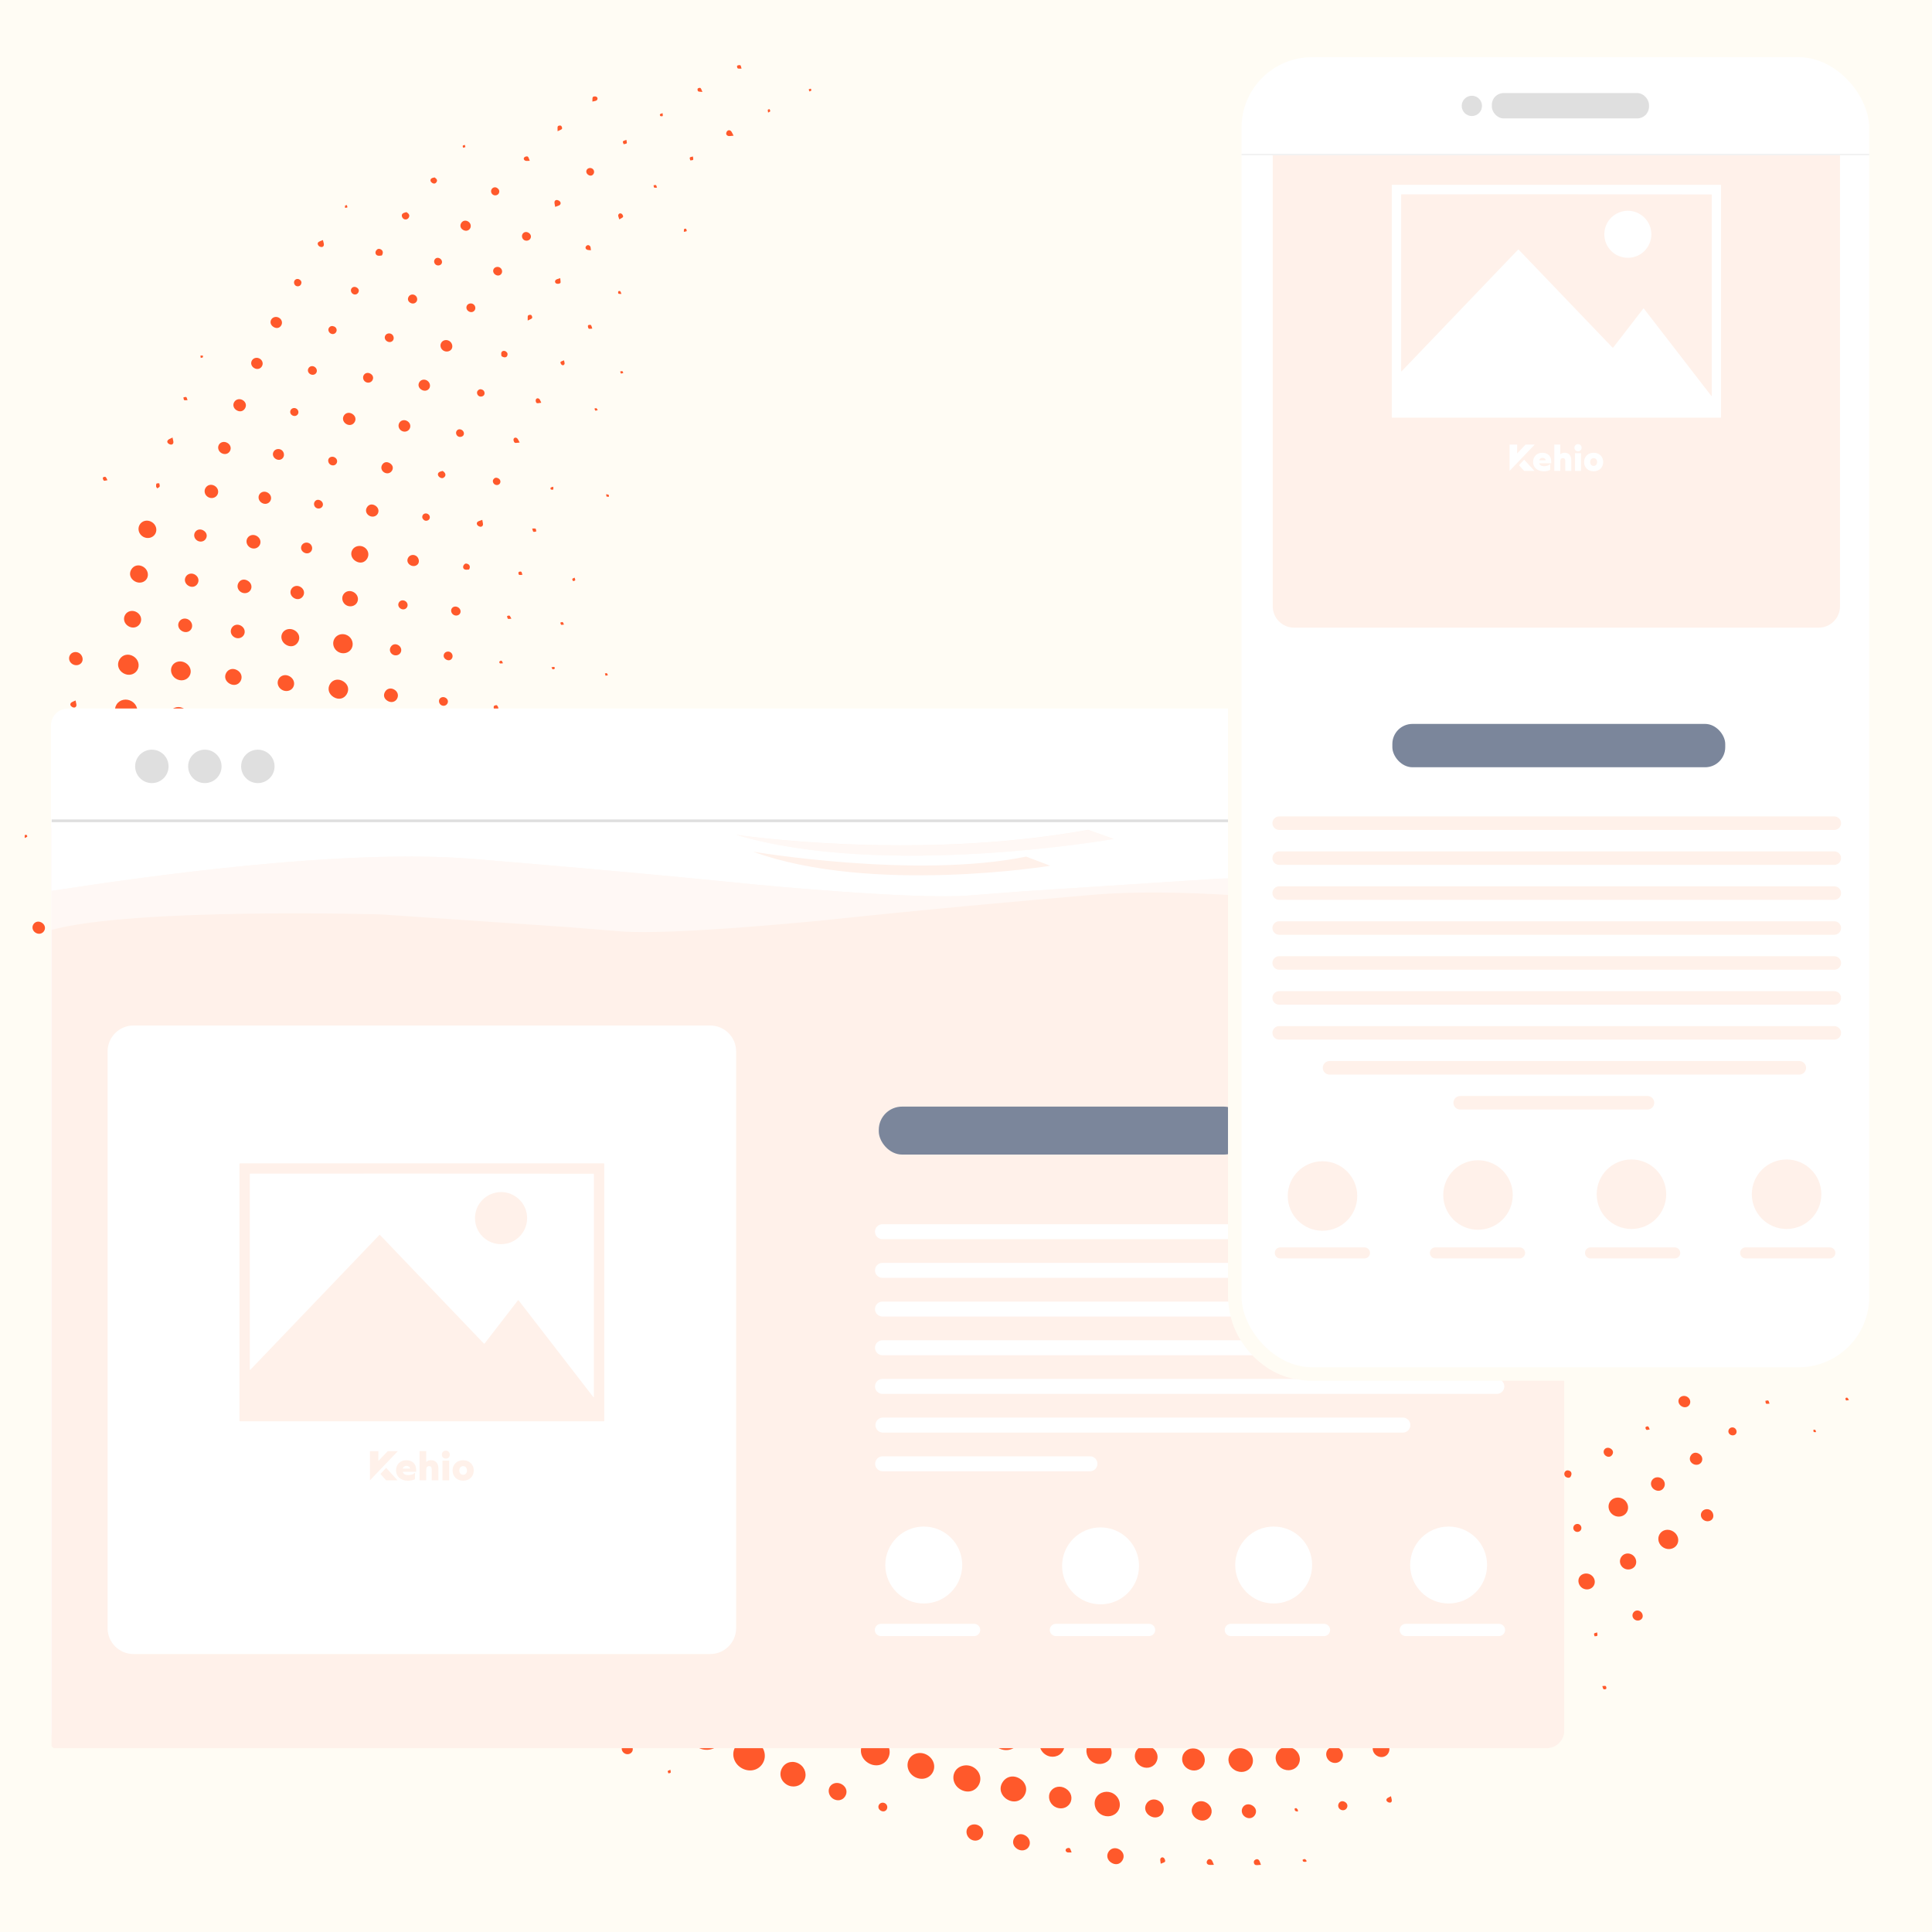 <svg viewBox="0 0 1000 1000" xmlns:xlink="http://www.w3.org/1999/xlink" xmlns="http://www.w3.org/2000/svg"><defs><style>.cls-1{filter:url(#drop-shadow-1);}.cls-1,.cls-2,.cls-3,.cls-4,.cls-5,.cls-6,.cls-7,.cls-8,.cls-9,.cls-10{stroke-width:0px;}.cls-1,.cls-5,.cls-7{fill:#fffcf4;}.cls-2{fill:#fff1ea;}.cls-3{fill:#f2f2f2;}.cls-4{fill:#ff592b;}.cls-6{isolation:isolate;opacity:.5;}.cls-6,.cls-11,.cls-9{fill:#fff;}.cls-11{stroke:#fffcf4;stroke-miterlimit:10;stroke-width:7px;}.cls-7{filter:url(#drop-shadow-2);}.cls-8{fill:#dfdfdf;}.cls-10{fill:#7b869b;}</style><filter filterUnits="userSpaceOnUse" id="drop-shadow-1"><feOffset dy="0" dx="0"></feOffset><feGaussianBlur stdDeviation="6" result="blur"></feGaussianBlur><feFlood flood-opacity=".25" flood-color="#000"></feFlood><feComposite operator="in" in2="blur"></feComposite><feComposite in="SourceGraphic"></feComposite></filter><filter filterUnits="userSpaceOnUse" id="drop-shadow-2"><feOffset dy="0" dx="0"></feOffset><feGaussianBlur stdDeviation="6" result="blur-2"></feGaussianBlur><feFlood flood-opacity=".25" flood-color="#000"></feFlood><feComposite operator="in" in2="blur-2"></feComposite><feComposite in="SourceGraphic"></feComposite></filter></defs><g id="sectionskehioeditorapp"><g id="background"><rect height="998" width="998" y="1" x="1" class="cls-4"></rect><path d="M0,0v1000h1000V0H0ZM864.97,695.02c.16-.29.51-.47,1.06-.92.08,1.19.1,1.52.13,1.84-.41,0-.81,0-1.22,0,0-.08,0-.16-.01-.24-.02-.25-.06-.51.04-.69ZM846,709.33c.18-.31.84-.35,1.53-.59.08.79.33,1.43.11,1.73-.2.27-1.03.35-1.37.15-.27-.15-.44-.99-.27-1.29ZM717.87,767.57c.3.15.54,1.23.37,1.36-.41.3-1.12.47-1.62.34-.29-.08-.42-.86-.77-1.69.9-.03,1.57-.23,2.02,0ZM692.2,772.37c.45-.48,1.31-.6,2.53-1.1.12,1.33.44,2.17.2,2.79-.35.88-1.28,1.03-2.16.45-.84-.55-1.25-1.4-.56-2.14ZM671.52,801.59c.65-1.21,2.21-1.67,3.45-1,1.25.67,1.75,2.22,1.1,3.43-.67,1.26-2.13,1.67-3.43.97-1.33-.72-1.79-2.13-1.12-3.4ZM668.68,775.81c.07-.28.84-.36,1.67-.66.07.87.31,1.53.1,1.95-.14.28-1.22.45-1.36.27-.33-.4-.53-1.09-.41-1.56ZM665.66,749.09c.45.26.66.95,1.14,1.72-.89.16-1.62.49-1.86.28-.41-.35-.51-1.05-.74-1.6.5-.15,1.15-.58,1.46-.4ZM656.06,827.26c2.24,1.36,3,4.07,1.73,6.17-1.28,2.11-3.95,2.65-6.24,1.25-2.3-1.39-3.04-4-1.75-6.11,1.29-2.1,4.03-2.67,6.27-1.31ZM651.29,801.8c1.77,1.1,2.24,2.96,1.17,4.66-1.02,1.62-3.08,2.04-4.75.96-1.64-1.06-2.2-3.21-1.22-4.74,1.01-1.58,3.06-1.95,4.8-.87ZM643.7,777.09c.16-.23.33-.41.51-.54.55-.39,1.21-.36,1.96.07.66.39,1.03.97,1.05,1.57,0,.24-.04.48-.14.72-.05.12-.12.24-.2.35-.64.88-1.54.99-2.52.49-1.01-.52-1.29-1.74-.66-2.66ZM639.55,750.88c.5-.91,1.43-1.18,2.17-.64.62.46.84,1.46,1.5,2.72-1.35.14-2.17.44-2.87.25-1.04-.27-1.31-1.39-.79-2.33ZM631.69,827.7c2.37,1.43,3.11,4.2,1.71,6.38-1.32,2.06-4.06,2.6-6.31,1.25-2.23-1.34-3.03-4.04-1.82-6.16,1.29-2.27,4.05-2.9,6.43-1.46ZM626.96,802.14c1.68,1.08,2.16,3.14,1.12,4.72-1.03,1.56-3.17,1.95-4.82.88-1.66-1.08-2.15-3.16-1.11-4.74,1.03-1.56,3.14-1.95,4.81-.87ZM622.17,776.12c1.23.71,1.72,2.25,1.1,3.48-.69,1.35-2.31,1.79-3.68,1-1.26-.73-1.75-2.25-1.13-3.46.67-1.31,2.38-1.77,3.71-1.01ZM617.98,749.24c1.63.91,2.12,2.6,1.21,4.12-.86,1.42-2.43,1.78-3.96.91-1.59-.91-2.15-2.73-1.27-4.13.83-1.32,2.57-1.71,4.02-.9ZM610.71,724.1c.6-.9,1.47-1.07,2.48-.55,1.06.55,1.5,1.78.72,2.58-.52.54-1.48.68-1.94.87-1.52-.82-1.88-1.98-1.26-2.9ZM609.42,833.31c-1.55,2.58-4.52,3.22-7.16,1.55-2.44-1.54-3.3-4.64-1.93-6.97,1.4-2.39,4.75-3.06,7.3-1.46,2.53,1.58,3.28,4.44,1.8,6.89ZM603.26,799.62c2.59,1.56,3.46,4.78,1.93,7.14-1.46,2.25-4.65,2.9-7.1,1.43-2.56-1.54-3.39-4.73-1.85-7.15,1.49-2.35,4.48-2.95,7.02-1.42ZM598.31,774.03c1.75,1.09,2.32,3.31,1.28,5-1.04,1.69-3.27,2.14-5.04,1.03-1.8-1.13-2.35-3.25-1.28-4.97,1.05-1.69,3.28-2.16,5.04-1.06ZM593.65,747.67c1.49.89,2.03,2.79,1.18,4.16-.78,1.25-2.63,1.67-4.03.91-1.53-.83-2.15-2.72-1.35-4.12.83-1.44,2.68-1.86,4.2-.95ZM591.09,859.14c-1.99,3.41-6.5,4.42-10.01,2.23-3.37-2.1-4.58-6.53-2.65-9.76,1.9-3.19,6.42-4.16,9.87-2.1,3.53,2.1,4.74,6.29,2.8,9.63ZM586.73,722.48c.36-.38,1.37-.46,1.96-.26.35.12.46,1.04.81,1.95-.96.07-1.61.3-2.13.12-.88-.31-1.18-1.22-.63-1.81ZM586.12,831.74c-1.77,3-5.63,3.89-8.76,2.04-3.13-1.86-4.2-5.71-2.41-8.67,1.8-2.97,5.6-3.74,8.78-1.77,3.06,1.9,4.09,5.52,2.39,8.41ZM578.45,797.57c2.46,1.44,3.21,4.05,1.81,6.32-1.3,2.11-4.01,2.71-6.26,1.4-2.3-1.34-3.15-4.32-1.83-6.42,1.32-2.09,3.98-2.65,6.28-1.3ZM573.25,771.95c1.33.74,1.87,2.5,1.13,3.7-.69,1.13-2.29,1.51-3.55.84-1.32-.7-1.82-2.12-1.19-3.39.71-1.43,2.22-1.92,3.6-1.15ZM566.07,745.86c.57-.92,1.79-1.2,2.75-.62.93.56,1.28,1.84.75,2.74-.54.92-1.72,1.15-2.75.54-1.08-.64-1.37-1.66-.75-2.65ZM563.97,718.46c.16.67.36,1.08.3,1.44-.03.15-.79.35-.9.23-.25-.26-.41-.71-.38-1.05.02-.19.48-.33.98-.62ZM558.72,691.27c.25-.22.8-.11,1.23-.15.05.41.27.9.12,1.21-.17.36-.66.57-1.01.84-.13-.25-.26-.51-.39-.76,0-.4-.15-.96.05-1.14ZM560.77,827.85c-1.49,2.37-4.82,3.04-7.32,1.47-2.52-1.58-3.35-4.8-1.86-7.2,1.54-2.47,4.61-3.07,7.25-1.42,2.61,1.63,3.44,4.72,1.92,7.15ZM555.38,799.43c-1.12,1.97-3.36,2.49-5.38,1.27-2.01-1.22-2.57-3.47-1.34-5.36,1.16-1.78,3.3-2.19,5.24-1.01,1.96,1.19,2.55,3.23,1.47,5.11ZM549.81,766.68c1.95,1.21,2.53,3.62,1.29,5.44-1.15,1.69-3.51,2.12-5.35.98-1.82-1.14-2.45-3.46-1.42-5.23,1.1-1.9,3.5-2.41,5.49-1.18ZM541.72,740.96c.54-.96,1.95-1.28,2.98-.66,1.03.62,1.42,2.03.8,2.94-.6.89-2.09,1.13-3.05.47-.89-.61-1.23-1.88-.74-2.75ZM542.43,851.82c-2.11,3.4-6.42,4.25-10.04,1.98-3.51-2.2-4.63-6.66-2.5-9.95,2.06-3.17,6.46-4.03,9.91-1.93,3.6,2.19,4.74,6.49,2.63,9.89ZM538.63,713.34c.25-.31,1.18-.49,1.44-.28.41.33.52,1.04.94,2.02-1.07-.13-1.77-.04-2.21-.33-.28-.19-.4-1.13-.17-1.41ZM535.71,684.86c.33.18.51.65.93,1.26-.73.11-1.28.36-1.51.19-.28-.21-.4-.78-.37-1.16,0-.14.73-.4.95-.28ZM536.34,822.64c-1.28,2.26-4.38,2.95-6.76,1.5-2.41-1.47-3.17-4.43-1.72-6.67,1.37-2.1,4.33-2.7,6.59-1.31,2.24,1.37,3.1,4.34,1.89,6.49ZM531.43,794.16c-1.04,1.91-3.45,2.47-5.46,1.27-2.02-1.2-2.65-3.54-1.46-5.39,1.13-1.76,3.37-2.21,5.3-1.07,1.88,1.11,2.6,3.4,1.63,5.19ZM525.74,760.74c1.96,1.17,2.59,3.6,1.41,5.45-1.1,1.72-3.48,2.24-5.32,1.16-1.89-1.11-2.57-3.71-1.43-5.48,1.1-1.7,3.51-2.21,5.33-1.13ZM519.27,846.6c-2.23,3.73-7.01,4.84-11,2.54-4.17-2.4-5.6-7.13-3.33-11,2.29-3.91,7.1-5.03,11.17-2.6,4.09,2.44,5.45,7.22,3.15,11.06ZM518.42,734.67c.47-.48,1.33-.6,1.73-.77,1.36.79,1.79,2.08,1.06,2.66-.54.42-1.55.63-2.25.45-.96-.25-1.28-1.6-.55-2.34ZM514.65,705.99c.36-.74,1.21-.79,1.98-.29.81.53.96,1.33.39,1.92-.41.42-1.21.49-2.33.9-.05-1.22-.3-2-.04-2.53ZM511.27,677.05c.18-.31.88-.33,1.61-.56.06.79.31,1.46.08,1.72-.26.29-.96.2-1.46.27-.1-.49-.42-1.11-.23-1.43ZM512.56,816.75c-1.55,2.57-4.42,3.13-7.17,1.41-2.5-1.56-3.32-4.54-1.91-6.91,1.38-2.32,4.92-3.03,7.34-1.47,2.4,1.54,3.16,4.62,1.74,6.97ZM505.9,782.3c1.98,1.13,2.7,3.24,1.74,5.1-1.01,1.95-3.37,2.58-5.39,1.42-2.06-1.17-2.72-3.45-1.57-5.36,1.1-1.82,3.23-2.3,5.22-1.17ZM498.17,755.35c.7-.99,2.24-1.25,3.3-.56,1.05.69,1.43,2.23.81,3.24-.68,1.11-2.42,1.4-3.5.58-1-.75-1.29-2.3-.61-3.27ZM495.43,727.06c.39-.32,1.07-.3,1.62-.43.13.5.52,1.17.33,1.44-.26.38-.96.45-1.79.78-.11-.89-.38-1.62-.17-1.79ZM495.15,839.55c-2.1,3.51-6.84,4.57-10.56,2.35-3.75-2.23-5.12-6.84-3.08-10.4,2.06-3.6,7-4.7,10.78-2.4,3.69,2.25,4.97,6.91,2.86,10.44ZM491.55,697.22c.18-.42,1.13-.5,2.28-.93.06,1.21.37,2.09.05,2.43-.37.4-1.27.33-1.94.47-.16-.67-.61-1.46-.4-1.96ZM489.75,667.21c.12,0,.29.59.54,1.13-.54.05-.93.2-1.16.07-.25-.14-.37-.54-.54-.82.38-.14.76-.37,1.16-.38ZM487.55,802.1c2.65,1.79,3.39,5.19,1.68,7.74-1.7,2.54-5.21,3.14-7.84,1.34-2.65-1.82-3.4-5.21-1.69-7.75,1.68-2.5,5.23-3.1,7.86-1.33ZM482.34,774.9c1.49.95,1.99,2.8,1.15,4.24-.92,1.56-2.89,1.98-4.5.96-1.48-.94-2-2.83-1.18-4.25.88-1.52,2.94-1.95,4.52-.95ZM478.41,745.9c1.16.78,1.53,2.34.83,3.49-.69,1.14-2.24,1.45-3.49.71-1.25-.74-1.71-2.25-1.05-3.4.72-1.26,2.46-1.63,3.7-.8ZM471.84,716.98c.58-.89,2.06-1.22,2.75-.42.54.63.66,1.59,1.16,2.9-1.37.07-2.3.36-3.07.11-1.14-.37-1.44-1.67-.84-2.6ZM469.37,687.02c.11-.32.79-.43,1.48-.76.17.78.51,1.41.31,1.7-.21.32-.91.32-1.39.46-.16-.48-.53-1.03-.4-1.4ZM471.29,831.29c-2.07,3.4-6.49,4.34-10.04,2.13-3.59-2.24-4.66-6.46-2.52-9.91,1.99-3.21,6.4-4.17,9.85-2.16,3.52,2.06,4.75,6.58,2.71,9.93ZM466.82,655.72c.13-.18.84-.24.93-.13.22.32.44.87.3,1.13-.13.25-.73.24-1.46.43.09-.69.03-1.15.23-1.44ZM463.91,793.69c2.65,1.62,3.46,4.61,1.94,7.13-1.48,2.46-4.63,3.11-7.25,1.49-2.58-1.59-3.46-4.79-1.97-7.16,1.53-2.44,4.66-3.07,7.28-1.46ZM459.38,765.75c1.33.9,1.77,2.74.97,4.04-.81,1.31-2.64,1.76-4.06.98-1.53-.84-2.06-2.74-1.17-4.19.89-1.46,2.79-1.83,4.26-.83ZM455.89,735.46c1.59,1.01,1.99,2.69.98,4.16-.9,1.31-2.59,1.59-4.06.67-1.42-.89-1.91-2.61-1.13-3.96.85-1.48,2.67-1.85,4.22-.87ZM450.06,706.31c.26-.83,1.15-1.1,1.83-.47.45.41.8,1.38.61,1.85-.19.46-1.12.61-2.24,1.13-.12-1.21-.39-1.94-.2-2.51ZM449.14,674.65c.33.2.37.89.64,1.65-.8-.03-1.44.13-1.75-.11-.3-.24-.24-.9-.34-1.37.5-.07,1.12-.36,1.46-.16ZM445.72,642.64c.13-.21.72-.39.88-.28.3.21.43.66.8,1.3-.73-.04-1.18.05-1.51-.11-.18-.09-.3-.7-.17-.91ZM447.52,821.55c-1.81,3.03-5.48,3.87-8.68,1.98-3.14-1.85-4.24-5.66-2.5-8.6,1.73-2.92,5.69-3.82,8.76-2,3.12,1.85,4.19,5.67,2.42,8.62ZM443.19,790.94c-1.44,2.39-4.69,3.06-7.28,1.5-2.61-1.57-3.5-4.72-2.03-7.13,1.49-2.45,4.65-3.11,7.27-1.52,2.58,1.57,3.49,4.74,2.04,7.15ZM436.93,754.73c1.58.91,2.15,2.92,1.27,4.46-.91,1.59-2.8,2.05-4.46,1.08-1.66-.96-2.21-2.83-1.3-4.42.87-1.5,2.93-2.02,4.49-1.12ZM433.23,724.52c1.17.58,1.59,1.8.99,2.87-.56,1.01-1.61,1.3-2.69.74-1.19-.61-1.63-1.82-1.03-2.86.54-.95,1.7-1.27,2.73-.76ZM429.58,842.75c-2.28,3.55-7.03,4.48-10.87,2.11-3.95-2.43-5.22-7.16-2.92-10.87,2.27-3.67,7.17-4.63,11.07-2.17,3.88,2.45,5.08,7.25,2.72,10.92ZM430.35,693.36c.51.36.78,1.08,1.48,2.11-1.25.18-2.09.57-2.54.3-.46-.27-.8-1.25-.71-1.81.14-.85,1.02-1.13,1.78-.6ZM428.39,660.44c.92.37,1.46,1.63.83,2.28-.48.49-1.34.62-2.48,1.1-.21-1.18-.57-1.98-.4-2.63.23-.91,1.11-1.14,2.06-.76ZM425.73,627.85c.11-.25.72-.28,1.39-.5-.02.68.09,1.15-.09,1.45-.12.2-.87.32-.94.21-.24-.33-.48-.87-.36-1.16ZM425.79,811.65c-1.94,3.36-6.54,4.35-10.05,2.15-3.46-2.16-4.59-6.42-2.59-9.69,2.04-3.33,6.21-4.21,9.77-2.07,3.56,2.14,4.8,6.29,2.88,9.61ZM421.68,780.29c-1.67,2.78-5.27,3.58-8.26,1.85-3.08-1.79-4.19-5.52-2.49-8.35,1.62-2.7,5.37-3.53,8.3-1.82,3.12,1.82,4.19,5.44,2.46,8.32ZM418.6,46.27c.29-.21.7-.26,1.07-.38.1.31.35.67.27.91-.08.23-.51.32-.95.56-.19-.52-.47-1.04-.39-1.1ZM416.83,747.53c-.92,1.64-3.23,2.16-5.02,1.13-1.86-1.06-2.51-3.15-1.53-4.89.95-1.69,3.18-2.22,5-1.19,1.77,1.01,2.49,3.29,1.56,4.95ZM413.64,715.23c-.84,1.25-2.77,1.59-4.1.72-1.37-.89-1.76-2.65-.88-4,.89-1.37,2.58-1.67,4.02-.71,1.39.92,1.82,2.72.96,4ZM410.86,681.76c-.57.52-1.54.63-2.02.8-1.53-.85-1.89-2.02-1.25-2.92.63-.89,1.5-1.05,2.52-.51,1.04.56,1.52,1.93.76,2.63ZM406.85,646.42c.24-.47,1.03-.66,2.01-1.21.2,1.13.5,1.77.35,2.25-.25.82-1.09,1.1-1.81.55-.4-.3-.74-1.23-.55-1.6ZM406.75,611.18c.37-.33,1.35-.52,1.65-.28.47.37.6,1.16,1.09,2.25-1.19-.04-1.96.14-2.51-.14-.83-.41-.84-1.31-.24-1.84ZM407.54,831.85c-2.29,3.83-7.14,4.86-11.24,2.39-4.11-2.48-5.37-7.15-2.98-11.04,2.28-3.72,7.04-4.77,11.01-2.43,4.05,2.38,5.47,7.3,3.21,11.08ZM403.91,800.3c-2.09,3.54-6.55,4.56-10.23,2.34-3.64-2.19-4.87-6.74-2.76-10.16,2.09-3.38,6.43-4.36,10.05-2.25,3.74,2.17,5.02,6.55,2.94,10.07ZM400.17,767.9c-1.64,2.9-5.38,3.76-8.45,1.93-3.04-1.81-4.09-5.59-2.32-8.38,1.68-2.65,5.48-3.44,8.37-1.74,2.86,1.69,3.96,5.43,2.41,8.18ZM397.45,56.79c.07-.1.22-.15.39-.19.17-.04.36-.06.51-.1.06.19.15.38.22.57.07.19.12.37.08.53-.06.24-.55.35-1.09.67-.08-.88-.25-1.29-.11-1.48ZM396.6,734.77c-1.24,2.3-4.01,3.01-6.4,1.62-2.32-1.35-3.16-4.27-1.83-6.41,1.24-1.99,4.17-2.63,6.34-1.37,2.21,1.28,3.05,4.01,1.89,6.16ZM393.45,701.31c-.96,1.47-3.08,1.87-4.57.87-1.49-1.01-1.96-3.12-1.01-4.55.98-1.47,3-1.83,4.58-.82,1.57,1.01,2,2.96,1,4.49ZM388.98,593.63c.48-.89,1.3-1.2,2.12-.57.54.43.75,1.27,1.39,2.45-1.33.13-2.15.45-2.8.22-.93-.33-1.19-1.2-.71-2.1ZM388.06,629.56c.53-.44,1.41-.49,2.68-.89.01,1.38.27,2.33-.04,3.01-.4.86-1.38.81-2.23.27-.93-.59-1.21-1.72-.41-2.38ZM387.47,664.4c.65-1.17,1.89-1.47,3.13-.78,1.35.75,1.79,2.18,1.02,3.31-.7,1.03-2.14,1.31-3.26.63-1.15-.7-1.53-2.03-.9-3.16ZM385.38,819.75c-2.19,3.74-6.78,4.81-10.69,2.5-3.84-2.28-5.23-7.08-3.09-10.63,2.08-3.45,6.83-4.53,10.6-2.4,3.92,2.22,5.32,6.87,3.18,10.53ZM381.58,34.01c.41-.28,1.13-.39,1.62-.23.28.09.34.87.63,1.72-.9-.03-1.58.14-2.01-.12-.28-.17-.44-1.24-.24-1.38ZM382.51,787.77c-2.12,3.56-6.43,4.51-10.2,2.24-3.78-2.28-4.96-6.51-2.8-10.06,2.12-3.49,6.58-4.4,10.28-2.1,3.54,2.2,4.72,6.53,2.71,9.92ZM376.09,68.29c.46-.88,1.34-1.16,2.13-.56.56.42.79,1.28,1.48,2.49-1.34.08-2.14.34-2.81.13-.95-.31-1.27-1.15-.79-2.05ZM372.99,574.78c.37-.85,1.69-1.25,2.37-.57.5.51.65,1.34,1.19,2.54-1.28.07-2.09.33-2.75.11-.92-.32-1.19-1.19-.81-2.08ZM369.92,611.7c.71-1.03,2.2-1.29,3.32-.56,1.14.74,1.42,2.11.67,3.22-.75,1.11-2.11,1.35-3.26.58-1.14-.76-1.45-2.18-.73-3.24ZM369.12,648.32c.52-1.05,1.88-1.43,2.91-.8.86.53,1.24,1.88.76,2.74-.5.88-1.76,1.2-2.72.69-1.01-.53-1.42-1.67-.95-2.63ZM368.3,682.45c.93-1.52,2.91-1.92,4.52-.91,1.59,1,2.13,2.98,1.21,4.48-.91,1.48-2.92,1.87-4.54.86-1.69-1.05-2.17-2.83-1.2-4.43ZM367.97,715.82c1.25-2.17,4.21-2.78,6.53-1.34,2.24,1.38,3,4.05,1.76,6.18-1.31,2.24-4.13,2.85-6.48,1.39-2.2-1.36-3.01-4.14-1.81-6.22ZM368.29,748.03c1.82-2.99,5.64-3.85,8.78-1.97,3.04,1.82,4.16,5.82,2.44,8.74-1.73,2.94-5.66,3.88-8.81,2.11-3.24-1.82-4.31-5.75-2.41-8.88ZM348.18,766.48c2.21-4.23,7.39-4.78,10.88-2.79,3.8,2.21,5.23,7.01,3.17,10.64-2.13,3.74-7.09,4.9-10.99,2.56-3.73-2.24-4.97-6.76-3.06-10.4ZM348.15,733.62c1.76-2.86,5.85-3.67,8.82-1.74,2.9,1.88,3.88,5.73,2.17,8.49-1.82,2.92-5.71,3.69-8.79,1.72-2.92-1.86-3.91-5.68-2.2-8.47ZM349.74,798.46c2.42-4.03,7.46-5.18,11.72-2.66,4.19,2.48,5.74,7.68,3.47,11.6-2.34,4.05-7.75,5.25-12.01,2.65-4.21-2.56-5.59-7.59-3.18-11.6ZM361.14,45.86c.24-.31,1.14-.51,1.4-.31.42.32.55,1,1.03,2.03-1.12-.14-1.81-.05-2.23-.34-.28-.2-.41-1.1-.2-1.38ZM359.5,555.01c.2-.23.91-.31,1.19-.13.27.17.28.75.49,1.41-.7-.04-1.27.08-1.5-.14-.24-.23-.36-.94-.18-1.15ZM357.05,81.56c.16-.31.86-.33,1.6-.56.07.79.32,1.47.09,1.72-.26.29-.96.21-1.46.29-.1-.49-.4-1.1-.22-1.45ZM354.13,118.55c.13-.19.87-.25.96-.13.23.33.44.88.31,1.17-.11.24-.73.23-1.44.41.06-.69-.02-1.17.18-1.46ZM353.96,593.04c.69-1.01,1.89-1.22,3.03-.54,1.13.68,1.51,1.86.94,2.93-.6,1.14-2.07,1.52-3.2.83-1.14-.69-1.48-2.16-.76-3.22ZM350.65,630.12c.88-1.58,2.85-2.03,4.47-1.02,1.58.98,2.06,2.67,1.19,4.18-.91,1.59-2.91,2.09-4.46,1.1-1.46-.92-2-2.83-1.2-4.27ZM349.61,665.96c1.02-1.64,3-2.03,4.74-.94,1.7,1.07,2.24,3.11,1.25,4.7-.99,1.58-3.08,1.98-4.8.92-1.7-1.05-2.21-3.05-1.19-4.69ZM355.22,698.69c2.58,1.55,3.38,4.41,1.91,6.86-1.44,2.41-4.43,3.06-6.96,1.53-2.53-1.53-3.34-4.47-1.89-6.87,1.48-2.44,4.36-3.07,6.94-1.52ZM346.51,534.1c.26-.41.96-.54,1.77-.94.15.88.47,1.59.25,1.82-.32.35-1.02.38-1.56.54-.18-.49-.63-1.16-.46-1.43ZM346.23,826.56c-2.37,3.99-7.85,5.19-12.07,2.65-4.06-2.45-5.59-7.77-3.35-11.7,2.3-4.04,7.68-5.29,12-2.77,4.32,2.51,5.84,7.76,3.43,11.82ZM343.71,793.4c-2.13,3.63-7.24,4.73-11.09,2.38-3.91-2.39-5.22-7.22-2.95-10.9,2.22-3.6,6.97-4.63,10.82-2.35,3.95,2.34,5.39,7.19,3.22,10.88ZM337.69,715.6c3.59,2.1,4.79,6.24,2.79,9.58-2.04,3.41-6.07,4.28-9.71,2.09-3.55-2.14-4.71-6.32-2.67-9.6,1.97-3.17,6.16-4.07,9.58-2.07ZM329.26,683.52c1.61-2.71,4.8-3.42,7.66-1.72,2.87,1.71,3.77,4.88,2.16,7.55-1.61,2.68-4.89,3.43-7.69,1.76-2.8-1.67-3.72-4.93-2.13-7.59ZM329.2,751.91c2.04-3.16,6.19-3.9,9.62-1.71,3.24,2.06,4.28,6.14,2.37,9.24-1.97,3.2-6.2,4.04-9.59,1.93-3.38-2.11-4.44-6.3-2.4-9.45ZM341.6,59.16c.23-.27.71-.34,1.34-.59.04.69.24,1.24.05,1.47-.18.21-.82.18-1.18.04-.17-.07-.35-.77-.21-.93ZM341.98,573.25c.92.52,1.29,1.4.68,2.14-.42.51-1.34.62-2.52,1.12-.18-1.26-.56-2.11-.34-2.74.32-.91,1.26-1.03,2.17-.51ZM339.48,95.8c.28.16.35.7.6,1.31-.67,0-1.21.17-1.46-.03-.26-.21-.24-.76-.34-1.16.4-.05.9-.27,1.19-.11ZM337.19,511.99c.32.17.37.86.64,1.6-.8.01-1.48.21-1.75-.03-.31-.28-.26-.94-.37-1.43.51-.07,1.11-.34,1.48-.14ZM333.78,611.06c1.02-1.74,3.38-2.3,5.27-1.26,2.03,1.12,2.8,3.52,1.73,5.39-.98,1.71-3.41,2.29-5.29,1.25-2.04-1.13-2.8-3.51-1.71-5.38ZM337.47,646.66c2.21,1.42,2.88,4.11,1.53,6.21-1.32,2.06-4.16,2.6-6.32,1.19-2.12-1.38-2.87-4.36-1.59-6.28,1.34-2.01,4.21-2.52,6.39-1.13ZM326.83,489.57c.05-.16.96-.29,1.2-.09.35.28.44.87.78,1.65-.87-.04-1.56.12-1.83-.14-.28-.27-.28-.98-.15-1.42ZM326.04,552.74c.68-1.19,1.96-1.52,3.18-.83,1.17.67,1.61,2.08.99,3.19-.62,1.11-2.03,1.46-3.23.78-1.25-.7-1.62-1.96-.94-3.14ZM322.43,73.2c.28-.38.98-.47,1.79-.8.11.87.39,1.59.17,1.78-.37.33-1.05.32-1.6.45-.14-.49-.56-1.17-.37-1.43ZM320,111.34c.2-.84,1.04-1.17,1.8-.66.43.28.87,1.22.7,1.56-.24.5-1.03.74-1.94,1.32-.3-1.07-.69-1.71-.57-2.22ZM322.62,193c-.38.14-.76.35-1.15.36-.12,0-.28-.56-.51-1.06.53-.1.93-.3,1.15-.17.25.14.35.57.51.87ZM320.03,150.81c.06-.16.8-.26.96-.11.29.27.37.74.66,1.43-.75-.05-1.33.06-1.55-.15-.22-.22-.2-.82-.07-1.16ZM319.39,466.74c.36-.31,1.08-.44,1.58-.32.22.05.55,1.1.37,1.32-.31.38-1,.46-1.82.79-.08-.87-.35-1.6-.12-1.79ZM319.58,591.8c.96-1.49,2.91-1.82,4.49-.77,1.45.97,1.95,2.83,1.15,4.21-.84,1.44-2.95,1.9-4.5.97-1.57-.94-2.09-2.94-1.13-4.42ZM321.22,627.66c2.65,1.59,3.45,4.28,2.02,6.78-1.47,2.55-4.58,3.34-7.14,1.79-2.48-1.49-3.38-4.89-1.92-7.2,1.46-2.31,4.48-2.9,7.04-1.37ZM304.71,509.3c.51-1.07,1.83-1.44,2.87-.82.91.54,1.3,1.83.82,2.7-.5.92-1.66,1.22-2.68.7-1.07-.55-1.48-1.59-1.01-2.58ZM304.36,168.43c.05-.21,1.18-.43,1.44-.21.4.34.47,1.05.77,1.86-.88.02-1.67.24-1.87,0-.34-.41-.47-1.15-.35-1.66ZM305.98,571.36c.84-1.36,2.73-1.8,4.25-.98,1.65.89,2.25,2.78,1.39,4.34-.85,1.53-2.83,1.99-4.42,1.04-1.61-.97-2.14-2.89-1.22-4.39ZM321.49,672.03c-1.66,2.62-5.03,3.31-7.78,1.6-2.66-1.66-3.57-5.21-1.98-7.72,1.61-2.55,5.09-3.23,7.81-1.53,2.78,1.74,3.61,5.02,1.95,7.65ZM321.5,708.64c-1.93,3.08-5.69,3.82-9.04,1.76-3.29-2.02-4.37-5.83-2.5-8.88,1.88-3.08,6.21-3.96,9.35-1.9,3.14,2.06,4.09,5.97,2.19,9.02ZM309.77,736.68c1.82-3.24,6.13-4.21,9.51-2.16,3.26,1.98,4.45,6.14,2.65,9.22-1.8,3.07-6.03,4.01-9.35,2.08-3.34-1.94-4.59-6-2.82-9.14ZM317.24,531.09c1.01.37,1.22,1.51.61,2.3-.62.8-1.54.85-2.21.23-.51-.47-.65-1.34-1.16-2.52,1.28-.03,2.1-.25,2.76-.01ZM315.73,444.03c-.11.23-.57.27-.88.4-.15-.38-.41-.77-.38-1.13.01-.16.59-.26,1.1-.47.09.54.29.95.16,1.19ZM315.1,256.2c.08.07.09.22.09.39s-.03.37-.03.52c-.1,0-.2,0-.31,0-.31,0-.62.02-.88-.1-.16-.07-.11-.6-.21-1.23.62.17,1.07.19,1.34.41ZM314.07,348.47c.24.11.34.55.59,1.01-.54.13-.88.21-1.21.29-.12-.39-.24-.78-.35-1.17.33-.06.72-.26.97-.14ZM312.61,420.68c-.57,0-1.17.09-1.23-.03-.16-.35-.11-.78-.14-1.19.33.02.76-.07.97.1.22.17.23.6.39,1.11ZM310.38,372.07c.15-.28.71-.32,1.34-.56.04.65.23,1.17.04,1.41-.19.25-.74.22-1.14.31-.1-.4-.38-.9-.24-1.16ZM309.64,395.67c.18-.27,1.01-.38,1.34-.19.31.18.35.85.6,1.57-.79,0-1.45.2-1.72-.04-.29-.25-.42-1.05-.22-1.35ZM308.19,212.55c-.27-.25-.35-.7-.51-1.07.33-.08.7-.29.97-.19.26.09.41.5.75.96-.59.16-1.08.42-1.21.3ZM306.87,50.21c.25-.33,1.26-.41,1.73-.18.88.43.86,1.33.25,1.89-.39.36-1.12.36-2.23.66.08-1.12-.09-1.93.25-2.37ZM303.76,87.8c.58-.87,1.89-1.11,2.81-.52.94.6,1.21,1.8.63,2.74-.61.98-1.67,1.17-2.72.48-1-.65-1.31-1.82-.71-2.71ZM303.47,127.3c.62-.64,1.47-.52,1.99.16.32.42.24,1.12.4,2.08-.97-.14-1.66-.06-2.12-.34-.8-.47-.87-1.28-.26-1.91ZM305.51,608.93c2.26,1.28,3.01,3.78,1.77,5.83-1.2,1.97-3.59,2.51-5.73,1.29-2.19-1.26-2.97-3.54-1.91-5.58,1.13-2.16,3.62-2.82,5.87-1.54ZM274.43,784.88c-4.39-2.69-5.9-8.33-3.33-12.42,2.52-4.02,8.03-5.15,12.39-2.56,4.45,2.65,6.04,8.21,3.53,12.35-2.5,4.13-8.21,5.32-12.6,2.63ZM285.98,815.49c-1.95,3.33-6.28,4.32-9.77,2.22-3.49-2.1-4.68-6.38-2.67-9.66,1.94-3.17,6.15-4.14,9.58-2.21,3.47,1.95,4.78,6.36,2.85,9.65ZM60.56,434.26c2.42-4.04,7.97-5.29,12.33-2.78,4.49,2.58,6.28,8.16,3.73,12.3-2.77,4.51-8.13,5.38-12.52,2.83-4.44-2.6-6.05-8.19-3.55-12.36ZM60.8,411.8c1.82-2.9,5.73-3.74,8.8-1.89,3.19,1.91,4.24,5.86,2.36,8.89-1.79,2.89-5.68,3.73-8.79,1.88-3.19-1.89-4.26-5.89-2.37-8.88ZM79.58,467.55c-2.5,3.98-7.9,5.1-12.13,2.53-4.35-2.64-5.81-8.1-3.24-12.13,2.5-3.92,7.97-4.99,12.16-2.39,4.14,2.57,5.63,8.14,3.21,11.98ZM63.88,522.52c4.54,2.73,6.07,8.09,3.52,12.36-2.58,4.34-8.26,5.62-12.79,2.88-4.41-2.67-5.99-8.24-3.52-12.45,2.54-4.34,8.17-5.57,12.79-2.79ZM58.59,548.53c2.41-4.05,8.03-5.19,12.33-2.51,4.22,2.63,5.62,7.93,3.15,11.91-2.53,4.09-8,5.12-12.33,2.34-4.05-2.6-5.46-7.85-3.15-11.74ZM123,368.47c3.44,2.02,4.61,5.82,2.77,9.05-1.89,3.32-5.96,4.24-9.44,2.13-3.35-2.03-4.47-5.99-2.59-9.15,1.88-3.15,5.86-4.03,9.26-2.03ZM117.09,348.25c1.16-2.02,3.56-2.59,5.7-1.35,2.14,1.23,2.86,3.6,1.72,5.63-1.14,2.01-3.53,2.57-5.69,1.32-2.17-1.26-2.88-3.57-1.73-5.59ZM113.72,394.07c2-3.28,6.35-4.17,9.82-2.01,3.32,2.06,4.51,6.3,2.68,9.49-1.85,3.22-6.38,4.22-9.82,2.17-3.5-2.09-4.69-6.36-2.68-9.65ZM149.8,372.29c2.97,1.72,4.03,5.35,2.37,8.1-1.63,2.7-5.06,3.45-7.99,1.74-3.1-1.82-4.09-5.17-2.37-8.01,1.65-2.72,5.08-3.51,7.98-1.83ZM144.26,351.39c1.16-1.97,3.64-2.53,5.73-1.28,2.12,1.26,2.86,3.69,1.73,5.66-1.09,1.9-3.74,2.49-5.79,1.28-2.08-1.23-2.82-3.7-1.67-5.66ZM242.52,478.66c1.71,1.07,2.25,3.14,1.23,4.68-1.03,1.56-3.18,1.97-4.82.92-1.67-1.06-2.17-3.13-1.15-4.72,1.07-1.67,2.93-2.02,4.74-.88ZM240,292.52c.51-.83,1.26-1.06,2.21-.57.96.5,1.32,1.59.56,2.82-.57,0-1.54.28-2.25-.04-.85-.38-1.04-1.36-.52-2.21ZM268.52,544.7c2.84,1.6,3.92,5.23,2.35,7.89-1.59,2.69-5.17,3.44-8.01,1.67-2.76-1.71-3.65-5.01-2.07-7.66,1.58-2.65,4.93-3.48,7.73-1.91ZM267.32,483.2c.59-1.06,2.09-1.44,3.21-.83,1.23.67,1.65,2.27.91,3.4-.68,1.02-2.18,1.33-3.26.66-1.07-.66-1.47-2.15-.86-3.22ZM109.5,531.55c2.27-3.9,7.68-5.1,11.84-2.61,4.16,2.48,5.62,7.76,3.22,11.64-2.41,3.91-7.76,5.02-11.85,2.46-3.98-2.49-5.43-7.67-3.21-11.49ZM105.83,520.03c-4.33-2.63-5.72-7.77-3.19-11.83,2.53-4.07,7.66-5.08,12.02-2.39,4.14,2.56,5.56,7.72,3.21,11.64-2.42,4.03-7.76,5.17-12.03,2.57ZM117.63,554.26c2.42-3.96,7.57-5.05,11.78-2.48,4.16,2.53,5.66,7.76,3.34,11.64-2.37,3.96-7.96,5.13-12.1,2.54-4.1-2.57-5.43-7.74-3.01-11.7ZM129.86,588.58c-4.31-2.6-5.75-7.83-3.26-11.85,2.5-4.03,7.79-5.11,12.06-2.46,4.1,2.55,5.55,7.76,3.26,11.69-2.32,3.99-7.81,5.18-12.07,2.61ZM131.86,627.55c-2.38,3.95-7.62,5.05-11.79,2.48-4.04-2.49-5.45-7.54-3.18-11.42,2.31-3.96,7.6-5.17,11.77-2.71,4.13,2.45,5.58,7.7,3.2,11.64ZM179.34,622.5c2.42-3.99,7.77-5.15,12.06-2.6,4.31,2.55,5.81,7.75,3.42,11.83-2.4,4.11-7.63,5.34-11.96,2.81-4.44-2.59-6.01-7.93-3.52-12.04ZM170.74,613.1c-4.26-2.62-5.75-7.84-3.39-11.88,2.41-4.12,7.91-5.4,12.26-2.84,4.34,2.55,5.88,8.01,3.42,12.12-2.44,4.09-7.97,5.26-12.29,2.61ZM202.22,590.47c-2.34,3.96-7.02,5.06-11.14,2.6-4.05-2.42-5.46-7.34-3.18-11.09,2.23-3.68,7.1-4.79,11.05-2.51,4.14,2.39,5.55,7.13,3.27,11ZM211.14,600.91c4.08,2.67,5.41,7.92,2.98,11.73-2.5,3.91-8.02,4.98-12.15,2.36-4.18-2.65-5.52-8.05-2.97-11.95,2.59-3.96,7.92-4.9,12.14-2.14ZM192.61,643.76c2.31-3.97,7.32-5.15,11.46-2.7,4.06,2.4,5.57,7.6,3.3,11.4-2.24,3.77-7.6,4.9-11.62,2.45-3.99-2.43-5.36-7.32-3.13-11.15ZM206.21,663.54c2.48-4.02,7.76-5.12,12.05-2.51,4.43,2.7,5.77,7.85,3.13,12.05-2.53,4.01-7.78,5.05-12.05,2.38-4.2-2.63-5.59-7.92-3.12-11.92ZM215.43,635.27c-3.73-2.1-5.09-6.89-2.95-10.38,2.07-3.39,6.79-4.42,10.36-2.27,3.65,2.2,4.89,6.65,2.82,10.18-2.06,3.51-6.49,4.58-10.23,2.48ZM225.95,645.24c2.12-3.54,6.75-4.56,10.53-2.31,3.82,2.27,5.13,6.74,3.03,10.34-2.09,3.58-6.69,4.7-10.48,2.56-3.88-2.19-5.26-6.95-3.09-10.58ZM234.69,615.63c-3.42-2.07-4.62-6.5-2.63-9.7,2.01-3.23,6.39-4.09,9.85-1.94,3.47,2.16,4.51,6.34,2.39,9.67-2,3.15-6.23,4.02-9.61,1.97ZM232.72,592.46c-2.16,3.63-6.66,4.66-10.44,2.37-3.78-2.28-4.99-6.79-2.81-10.36,2.12-3.47,6.56-4.46,10.28-2.31,3.85,2.22,5.12,6.67,2.96,10.3ZM221.09,570.19c-1.82,3.19-5.85,4.11-9.23,2.11-3.41-2.01-4.55-5.94-2.64-9.11,1.81-3.02,5.82-3.94,9.06-2.09,3.41,1.95,4.64,5.91,2.81,9.09ZM211.53,548.3c-1.97,3.15-6.23,4.08-9.61,2.1-3.43-2.01-4.74-6.53-2.82-9.7,1.96-3.23,6.35-4.14,9.84-2.03,3.53,2.14,4.66,6.33,2.59,9.63ZM203.46,525.85c-2.19,3.45-6.58,4.3-10.32,2.02-3.72-2.27-4.88-6.57-2.75-10.11,2.11-3.49,6.6-4.49,10.27-2.28,3.77,2.27,5.02,6.89,2.8,10.37ZM189.33,557.81c3.77,2.59,4.83,7.36,2.44,11.01-2.4,3.66-7.53,4.55-11.4,1.96-3.87-2.58-4.97-7.56-2.48-11.23,2.48-3.65,7.55-4.42,11.43-1.75ZM182.26,545.51c-1.94,3.37-6.42,4.44-10.01,2.4-3.79-2.15-5.06-6.5-2.94-10.04,2.07-3.45,6.31-4.39,9.98-2.21,3.64,2.16,4.93,6.45,2.97,9.85ZM168.71,576.99c3.91,2.4,5.34,7.46,3.15,11.21-2.28,3.93-7.32,5.08-11.48,2.63-4.15-2.45-5.6-7.48-3.27-11.34,2.28-3.79,7.62-4.94,11.6-2.5ZM161.88,565.87c-2.27,3.79-7.28,4.8-11.28,2.28-3.88-2.45-5.12-7.26-2.82-10.93,2.31-3.69,7.07-4.64,11.07-2.19,3.98,2.43,5.28,7.09,3.03,10.85ZM153.66,543.27c-2.26,3.86-7.45,5-11.53,2.54-4.09-2.47-5.49-7.55-3.13-11.37,2.33-3.77,7.28-4.85,11.3-2.47,4.19,2.48,5.65,7.4,3.36,11.31ZM136.75,598.79c2.46-4,7.89-5.16,12.07-2.58,4.16,2.56,5.66,8,3.29,11.96-2.44,4.08-8.04,5.23-12.32,2.54-4.24-2.67-5.56-7.83-3.04-11.91ZM148.04,620.69c2.36-3.95,7.54-5.05,11.78-2.49,4.22,2.55,5.57,7.61,3.09,11.59-2.44,3.93-7.27,4.95-11.51,2.44-4.26-2.52-5.73-7.57-3.36-11.54ZM159.98,641.87c2.46-4.19,7.87-5.37,12.23-2.69,4.29,2.64,5.65,7.74,3.16,11.86-2.49,4.13-7.56,5.24-11.95,2.62-4.36-2.61-5.85-7.7-3.45-11.79ZM173.22,662.42c2.39-4,7.76-5.18,12.05-2.65,4.27,2.51,5.8,7.8,3.44,11.86-2.36,4.05-7.67,5.33-12.01,2.9-4.31-2.41-5.93-8.02-3.48-12.1ZM187.31,682.32c2.58-4.13,7.83-5.18,12.28-2.46,4.36,2.67,5.87,8.02,3.4,12.08-2.46,4.05-8,5.28-12.33,2.72-4.44-2.63-5.95-8.18-3.36-12.34ZM202.52,701.88c2.47-3.99,7.8-5.08,12.08-2.47,4.27,2.6,5.73,7.85,3.3,11.87-2.43,4.01-7.78,5.22-12.06,2.71-4.36-2.56-5.85-8.02-3.32-12.11ZM218.54,721.07c2.28-3.98,7.5-5.2,11.74-2.73,4.26,2.48,5.7,7.5,3.31,11.54-2.4,4.04-7.43,5.14-11.71,2.54-4.11-2.49-5.57-7.46-3.33-11.36ZM224.5,695c-4.25-2.56-5.66-7.57-3.28-11.58,2.39-4.03,7.49-5.26,11.73-2.82,4.22,2.43,5.81,7.98,3.39,11.88-2.42,3.9-7.69,5.03-11.84,2.52ZM237.13,702.19c2.45-4.01,7.56-5.11,11.81-2.53,4.26,2.58,5.63,7.6,3.18,11.63-2.45,4.03-7.45,5.08-11.77,2.47-4.33-2.62-5.7-7.52-3.22-11.58ZM243.71,675.48c-3.81-2.23-5.2-6.73-3.19-10.34,2.04-3.65,6.91-4.76,10.73-2.45,3.79,2.3,5.1,6.84,2.99,10.39-2.1,3.54-6.76,4.6-10.53,2.4ZM247.88,636.15c-3.29-2.12-4.38-6.32-2.46-9.5,2.03-3.37,6.21-4.28,9.76-2.13,3.45,2.09,4.61,6.45,2.6,9.68-1.98,3.17-6.58,4.08-9.89,1.95ZM254.32,595.81c-3.07-1.92-4.09-5.82-2.27-8.75,1.77-2.85,5.45-3.61,8.58-1.76,3.29,1.95,4.32,5.48,2.49,8.57-1.75,2.95-5.76,3.83-8.8,1.94ZM260.16,646.86c1.77-3.13,6.02-4.12,9.28-2.15,3.15,1.9,4.26,5.93,2.46,8.96-1.84,3.1-5.72,3.98-9,2.04-3.31-1.96-4.49-5.76-2.74-8.85ZM266.93,617.14c-3.39-2.13-4.57-6.65-2.54-9.75,2.05-3.14,6.72-4.01,9.96-1.85,3.29,2.19,4.35,6.37,2.42,9.54-2,3.28-6.42,4.2-9.83,2.06ZM258.77,343.36c-.2-.07-.44-.8-.32-.92.27-.27.79-.55,1.12-.46.27.08.42.68.77,1.32-.73.05-1.2.19-1.57.06ZM261.31,438.75c-1.27.1-2.09.37-2.8.17-.9-.26-1.21-1.64-.72-2.43.49-.79,1.81-1.06,2.49-.3.48.53.58,1.39,1.03,2.56ZM258.85,250.04c-.42.93-1.65,1.3-2.64.78-.96-.5-1.42-1.78-.88-2.63.55-.86,1.36-1.18,2.42-.69,1.09.5,1.54,1.56,1.1,2.55ZM255.62,365.5c.19-.36,1.35-.65,1.57-.45.45.42.89,1.31.73,1.77-.16.45-1.09.6-2.19,1.13-.08-1.2-.35-1.96-.1-2.45ZM258.3,414.58c-.58.5-1.52.61-2.02.79-1.33-.83-1.53-1.86-.94-2.68.58-.81,1.39-.86,2.25-.48.86.38,1.36,1.81.71,2.37ZM258.54,523.17c2.32,1.43,3.22,4.53,1.95,6.75-1.34,2.35-4.55,3.02-7.04,1.49-2.41-1.48-3.28-4.45-1.97-6.7,1.34-2.3,4.65-3.02,7.05-1.54ZM251.83,572.53c-1.81,3.16-5.91,4.11-9.25,2.14-3.4-2-4.54-5.92-2.63-9.1,1.81-3.04,5.79-3.97,9.03-2.13,3.39,1.93,4.66,5.96,2.86,9.09ZM240.76,550.31c-1.67,2.77-5.3,3.62-8.25,1.92-3.04-1.75-4.15-5.53-2.46-8.35,1.66-2.77,5.31-3.6,8.25-1.9,3.09,1.78,4.17,5.47,2.46,8.33ZM238.02,459.59c-.77,1.23-2.7,1.62-4.06.83-1.42-.83-1.91-2.52-1.13-3.91.77-1.38,2.45-1.84,3.92-1.06,1.49.79,2.11,2.8,1.27,4.14ZM234.2,435.79c-.8,1.37-2.49,1.79-3.95,1-1.42-.78-2.02-2.5-1.34-3.89.71-1.43,2.71-1.94,4.17-1.06,1.37.82,1.88,2.64,1.12,3.95ZM231.57,412.01c-.71,1.05-2.38,1.35-3.55.64-1.32-.8-1.68-2.47-.79-3.66.82-1.1,2.31-1.29,3.53-.44,1.17.81,1.54,2.39.81,3.46ZM228.33,364.94c-1.08-.68-1.45-2.21-.78-3.2.69-1.02,2.16-1.23,3.26-.47,1.05.73,1.33,1.9.71,2.95-.65,1.1-2.07,1.42-3.19.72ZM234.06,340.55c-.57,1.2-1.84,1.55-3.09.86-1.26-.69-1.69-1.95-1.04-3.08.61-1.06,2.13-1.41,3.21-.74.99.61,1.4,1.95.92,2.96ZM230.22,246.71c-.65.83-1.5,1.03-2.51.42-1.04-.63-1.43-1.82-.6-2.6.55-.51,1.51-.61,1.99-.78,1.47.88,1.79,2.1,1.12,2.95ZM226.88,385.72c.56-.98,1.67-1.24,2.72-.63,1.05.61,1.39,1.71.83,2.67-.56.96-1.72,1.24-2.73.65-1.02-.59-1.36-1.74-.82-2.7ZM230.12,518.64c3.63,2.29,4.67,6.4,2.52,9.89-2.09,3.38-6.5,4.31-10.04,2.12-3.54-2.19-4.75-6.58-2.73-9.93,2.12-3.53,6.54-4.42,10.25-2.08ZM224.48,505.25c-1.82,2.96-5.93,3.9-9.11,2.09-3.37-1.92-4.53-5.92-2.64-9.11,1.96-3.32,5.69-4.17,9.17-2.09,3.39,2.02,4.51,5.97,2.58,9.11ZM222.24,268.63c-.49.88-1.86,1.22-2.72.6-.87-.63-1.21-1.49-.78-2.47.42-.94,1.67-1.29,2.65-.76,1.01.54,1.38,1.68.84,2.64ZM218.12,482.02c-1.86,2.97-5.92,3.84-9.13,1.98-3.3-1.93-4.49-6.05-2.63-9.16,1.9-3.17,5.9-4.03,9.27-1.98,3.35,2.03,4.43,6.05,2.48,9.16ZM216.4,291.83c-.85,1.24-2.65,1.53-4.06.66-1.46-.9-1.89-2.49-1.04-3.89.81-1.34,2.55-1.75,3.96-.95,1.43.81,2.01,2.93,1.14,4.18ZM211.54,457.48c-1.4,2.2-4.19,2.78-6.54,1.36-2.43-1.46-3.21-4.4-1.76-6.65,1.4-2.17,4.26-2.78,6.56-1.4,2.37,1.43,3.16,4.45,1.74,6.69ZM207.33,433.2c-1.1,1.83-3.26,2.35-5.21,1.25-2.02-1.14-2.74-3.5-1.62-5.36,1.16-1.92,3.42-2.36,5.47-1.06,1.93,1.23,2.48,3.31,1.36,5.16ZM205.59,409.59c-1.19,1.94-3.73,2.49-5.78,1.26-2-1.21-2.69-3.79-1.53-5.73,1.16-1.93,3.74-2.48,5.78-1.23,2.04,1.25,2.71,3.75,1.52,5.7ZM203.6,380.09c1.98,1.26,2.64,3.88,1.45,5.76-1.19,1.87-3.89,2.43-5.84,1.2-2.01-1.26-2.62-3.78-1.4-5.74,1.2-1.92,3.82-2.48,5.79-1.22ZM199.29,358.07c1.01-1.7,2.89-2.18,4.68-1.2,1.89,1.04,2.53,3.09,1.51,4.85-.95,1.64-2.93,2.13-4.71,1.15-1.97-1.08-2.55-2.99-1.47-4.81ZM196.73,502.66c-2.07,3.6-6.99,4.77-10.78,2.55-3.71-2.17-5.1-6.82-3.11-10.39,2.13-3.82,6.58-4.84,10.61-2.69,3.63,1.93,5.45,6.65,3.28,10.54ZM190.4,479.44c-2.13,3.36-6.88,4.3-10.38,2.05-3.56-2.3-4.72-6.84-2.62-10.25,2.1-3.42,6.68-4.38,10.32-2.16,3.79,2.31,4.94,6.79,2.67,10.37ZM185.12,455.03c-1.83,3.09-5.84,3.99-8.96,2.02-3.05-1.92-4.07-5.75-2.33-8.69,1.81-3.05,5.88-3.96,8.97-2.01,3.09,1.95,4.09,5.68,2.31,8.67ZM182.05,431.33c-1.8,3.06-5.69,3.89-8.95,1.91-3.17-1.93-4.2-5.58-2.43-8.59,1.83-3.12,5.64-3.94,8.93-1.92,3.15,1.93,4.2,5.64,2.46,8.61ZM171.78,512.39c3.84,2.35,5.06,7.01,2.81,10.66-2.24,3.63-6.91,4.53-10.8,2.1-3.83-2.39-5-7.05-2.66-10.66,2.21-3.41,6.98-4.35,10.66-2.1ZM168.02,499.63c-2.2,3.72-6.82,4.79-10.7,2.48-3.82-2.28-5.17-7.07-3-10.65,2.11-3.49,6.8-4.53,10.58-2.36,3.96,2.28,5.31,6.83,3.13,10.53ZM166.76,262.3c-.64.91-2,1.18-3.04.61-1.11-.61-1.52-2.09-.88-3.16.67-1.13,1.97-1.38,3.18-.6,1.14.73,1.47,2.13.75,3.16ZM161.94,475.77c-1.92,3.3-5.96,4.26-9.47,2.25-3.53-2.03-4.82-6.36-2.87-9.6,1.87-3.12,6.25-4.05,9.63-2.04,3.44,2.05,4.62,6.11,2.72,9.39ZM158.43,452.6c-2.12,3.54-6.79,4.61-10.53,2.41-3.9-2.29-5.18-6.94-2.93-10.6,2.14-3.48,6.94-4.5,10.59-2.24,3.72,2.3,4.98,6.89,2.87,10.43ZM156.85,308.56c-1.03,1.63-3.03,2.03-4.76.94-1.71-1.07-2.25-3.11-1.24-4.7,1.02-1.6,3.09-2.02,4.79-.95,1.71,1.07,2.23,3.1,1.22,4.7ZM154.61,428.43c-1.98,3.15-5.99,3.93-9.31,1.82-3.24-2.06-4.29-6.26-2.32-9.23,1.95-2.94,5.94-3.69,9.17-1.72,3.37,2.05,4.43,6,2.46,9.14ZM152.32,404.2c-1.64,2.67-5.2,3.47-8.02,1.79-2.89-1.71-3.89-5.46-2.2-8.17,1.68-2.68,5.19-3.43,8.04-1.73,2.99,1.79,3.92,5.27,2.18,8.1ZM142.91,509.66c3.77,2.36,4.93,6.84,2.69,10.4-2.2,3.5-6.83,4.44-10.59,2.15-3.85-2.35-5.03-7-2.7-10.63,2.26-3.51,6.76-4.32,10.59-1.92ZM139.3,496.93c-2.29,3.45-6.88,4.25-10.64,1.85-3.71-2.36-4.83-6.9-2.58-10.43,2.2-3.45,7.04-4.42,10.64-2.14,3.76,2.39,4.92,7.19,2.58,10.72ZM134.95,473.24c-2.24,3.9-7.07,5-11.18,2.56-4.14-2.46-5.52-7.21-3.22-11.03,2.28-3.78,7.3-4.87,11.29-2.45,3.87,2.34,5.25,7.19,3.11,10.92ZM131.37,449.75c-2.28,3.97-7.61,5.15-11.76,2.61-4.05-2.48-5.44-7.58-3.12-11.41,2.37-3.9,7.34-4.98,11.5-2.5,4.18,2.49,5.63,7.37,3.37,11.31ZM114.02,417.12c2.58-3.83,7.36-4.96,11.53-2.41,4.09,2.5,5.46,7.48,3.14,11.38-2.36,3.96-7.66,5.07-11.77,2.44-4.3-2.75-5.17-8.02-2.89-11.41ZM129.61,305.52c-1.07,1.63-3.4,2-5.08.81-1.62-1.14-2.05-3.15-1.02-4.78,1.09-1.73,3.17-2.05,5.01-.78,1.66,1.15,2.13,3.18,1.1,4.75ZM111.86,494.01c-2.3,3.85-7.78,4.94-11.86,2.36-4.03-2.54-5.31-7.58-2.89-11.42,2.44-3.87,7.47-4.91,11.56-2.38,4.05,2.5,5.48,7.61,3.19,11.44ZM107.42,470.51c-2.72,4.4-8.35,5.1-12,2.52-4.36-2.63-5.79-7.76-3.29-11.8,2.4-3.87,7.69-5.02,11.85-2.57,4.26,2.5,5.87,7.91,3.44,11.85ZM104.05,447.16c-2.58,4.09-8.03,5.22-12.39,2.58-4.48-2.72-5.94-8.19-3.31-12.4,2.64-4.23,8.04-5.25,12.6-2.36,4.36,2.75,5.71,8.06,3.11,12.19ZM89.34,514.62c-2.53,4.09-7.97,5.18-12.32,2.47-4.17-2.61-5.64-7.98-3.28-11.96,2.4-4.04,8.06-5.25,12.34-2.64,4.32,2.63,5.77,8.05,3.25,12.13ZM67.34,571.74c2.3-3.83,7.22-4.9,11.26-2.46,3.91,2.36,5.31,7.16,3.18,10.91-2.19,3.87-7.11,5-11.21,2.57-4.14-2.45-5.53-7.19-3.23-11.02ZM80.05,528.14c2.59-4.25,8.51-5.47,12.88-2.65,4.36,2.81,5.8,8.36,3.25,12.53-2.64,4.33-8.16,5.41-12.83,2.52-4.5-2.79-5.92-8.1-3.31-12.4ZM87.73,551.44c2.53-4.3,7.96-5.5,12.45-2.75,4.38,2.68,5.82,7.93,3.31,12.1-2.5,4.16-7.81,5.34-12.24,2.7-4.44-2.64-5.97-7.89-3.52-12.05ZM96.38,573.9c2.49-4.02,8.1-5.2,12.37-2.6,4.33,2.63,5.78,7.97,3.3,12.11-2.53,4.23-7.74,5.42-12.19,2.81-4.47-2.63-6.04-8.18-3.47-12.32ZM106.11,596.45c2.45-4.07,7.7-5.24,12.01-2.69,4.39,2.59,5.91,8.06,3.37,12.08-2.54,4.03-7.71,5.06-12.06,2.41-4.35-2.64-5.78-7.73-3.32-11.8ZM121.01,656.16c4.53,2.64,6.17,8.4,3.59,12.59-2.54,4.13-8.19,5.33-12.61,2.68-4.43-2.66-6-8.2-3.5-12.37,2.52-4.22,8.06-5.5,12.52-2.9ZM121.33,680.07c2.48-4.27,7.97-5.55,12.46-2.92,4.51,2.64,6.06,8.04,3.52,12.3-2.55,4.27-7.97,5.46-12.48,2.73-4.34-2.63-5.9-8-3.51-12.11ZM132.04,651c-3.92-2.39-5.15-6.84-2.91-10.58,2.23-3.72,6.77-4.74,10.7-2.41,4.04,2.4,5.33,7.05,3,10.79-2.26,3.63-6.89,4.57-10.79,2.19ZM141.47,661.53c2.15-3.76,7.01-4.83,11-2.43,3.9,2.35,5.16,6.9,2.94,10.6-2.21,3.68-6.86,4.75-10.74,2.45-3.84-2.27-5.27-7.01-3.2-10.63ZM154.13,681.33c2.51-4.14,7.82-5.28,12.25-2.61,4.41,2.65,5.96,7.93,3.54,12.06-2.46,4.2-8.13,5.42-12.53,2.71-4.3-2.65-5.75-8.05-3.27-12.15ZM162.33,717.24c4.55,2.77,6.07,8.35,3.45,12.66-2.62,4.3-8.27,5.49-12.84,2.7-4.56-2.78-6.08-8.33-3.45-12.65,2.61-4.29,8.29-5.48,12.85-2.7ZM165.34,739.76c2.3-4,7.46-5.24,11.7-2.79,4.47,2.57,5.98,7.6,3.52,11.7-2.41,4.02-7.45,5.16-11.72,2.65-4.27-2.51-5.8-7.55-3.5-11.56ZM171.77,713.94c-4.64-2.72-6.35-8.6-3.76-12.9,2.53-4.2,8.42-5.52,12.93-2.91,4.59,2.65,6.28,8.58,3.67,12.91-2.58,4.28-8.29,5.58-12.85,2.91ZM184.42,721.07c2.21-3.65,7.16-4.79,11.08-2.56,4.01,2.28,5.51,7.32,3.31,11.11-2.21,3.81-7.25,4.97-11.27,2.62-3.97-2.33-5.39-7.42-3.13-11.16ZM199.24,739.16c2.73-4.59,8.46-5.86,13.25-2.93,4.65,2.84,6.24,8.48,3.63,12.9-2.6,4.4-8.38,5.76-13.05,3.08-4.83-2.78-6.52-8.52-3.83-13.04ZM216.28,757.03c2.71-4.38,8.41-5.53,13.11-2.65,4.68,2.87,6.14,8.41,3.39,12.88-2.68,4.37-8.54,5.59-13.11,2.74-4.56-2.84-6.07-8.64-3.39-12.97ZM234.82,738.45c2.65-4.3,8.29-5.5,12.85-2.74,4.62,2.8,6.19,8.61,3.49,12.92-2.67,4.26-8.33,5.43-12.89,2.67-4.71-2.86-6.2-8.39-3.45-12.85ZM252.6,756.1c2.49-4.2,8.07-5.4,12.53-2.72,4.46,2.68,5.96,8.18,3.37,12.34-2.55,4.1-7.89,5.27-12.31,2.69-4.46-2.6-6.08-8.14-3.59-12.32ZM268.73,729.29c-2.32,3.9-7.35,4.97-11.52,2.44-4.15-2.52-5.51-7.47-3.11-11.35,2.27-3.68,7.4-4.8,11.38-2.5,4.03,2.33,5.52,7.59,3.25,11.41ZM259.2,694.56c-3.97-2.4-5.24-7.18-2.89-10.85,2.28-3.56,7.03-4.49,10.86-2.12,3.79,2.34,5.05,7.09,2.84,10.68-2.23,3.61-6.96,4.62-10.8,2.29ZM271.6,737.87c2.32-3.92,7.33-5.08,11.49-2.65,4.24,2.47,5.69,7.59,3.26,11.56-2.34,3.84-7.48,4.93-11.56,2.46-4.11-2.48-5.51-7.46-3.19-11.37ZM287.09,710.84c-2.38,3.8-7.63,4.89-11.6,2.41-3.99-2.49-5.43-7.71-3.16-11.47,2.34-3.88,7.7-4.94,11.84-2.34,4.09,2.57,5.35,7.52,2.92,11.4ZM287.48,672.81c-1.78,3.04-5.73,3.94-8.96,2.07-3.45-2-4.6-5.83-2.71-9,1.8-3.02,5.77-3.97,9-2.16,3.29,1.85,4.5,5.98,2.68,9.09ZM281.8,636.43c-3.07-1.83-4.08-5.47-2.32-8.34,1.75-2.86,5.41-3.55,8.5-1.6,2.94,1.86,3.81,5.3,2.05,8.14-1.72,2.78-5.28,3.57-8.23,1.81ZM287.63,144.92c.4-.43,1.19-.51,2.34-.95.06,1.24.38,2.15.06,2.51-.35.39-1.38.53-1.96.32-.89-.32-.99-1.27-.44-1.88ZM287.79,441.06c-.17.21-.79.18-1.15.05-.16-.06-.33-.75-.2-.89.25-.27.71-.35,1.36-.62.02.69.2,1.23,0,1.47ZM291.17,321.98c.28.1.4.66.74,1.28-.66.07-1.17.28-1.42.12-.28-.19-.33-.72-.48-1.11.39-.11.85-.4,1.17-.29ZM304.21,691.18c-1.86,3.14-5.94,4.08-9.27,2.13-3.42-2-4.62-6.24-2.65-9.38,1.93-3.07,6.03-3.91,9.36-1.91,3.32,1.99,4.44,6,2.56,9.17ZM304.13,727.55c-1.93,3.4-6.65,4.52-10.29,2.43-3.84-2.2-5.18-6.73-3.06-10.32,2.06-3.47,6.57-4.45,10.29-2.24,3.67,2.19,5.02,6.66,3.06,10.13ZM286.49,597.47c-3.08-1.83-4.09-5.46-2.34-8.41,1.78-3.02,5.27-3.87,8.43-2.05,3.23,1.86,4.34,5.65,2.52,8.61-1.75,2.84-5.57,3.66-8.61,1.85ZM290.59,754.77c2.17-3.68,6.88-4.76,10.73-2.46,3.83,2.29,5.16,7.06,2.97,10.64-2.15,3.52-6.8,4.55-10.56,2.35-3.98-2.33-5.32-6.82-3.13-10.53ZM296.9,655.9c-3.03-1.89-4.05-5.79-2.28-8.69,1.8-2.94,5.67-3.74,8.76-1.82,3.12,1.94,4.13,5.68,2.31,8.63-1.78,2.9-5.79,3.75-8.79,1.88ZM299.11,485.95c.59.53.77,1.5,1.01,2.03-.76,1.17-1.92,1.28-2.8.65-.9-.65-.92-1.42-.41-2.21.53-.82,1.47-1.12,2.2-.47ZM297.42,299c.16.63.44,1.12.29,1.36-.15.27-.7.31-1.08.44-.16-.38-.5-.81-.42-1.12.07-.27.63-.38,1.2-.69ZM298.21,548.81c1.83.98,2.59,3.14,1.69,4.84-.88,1.66-3.16,2.21-4.95,1.19-1.81-1.04-2.47-3.21-1.48-4.87.93-1.56,3.03-2.07,4.74-1.16ZM293.05,464.92c-.39.44-1.19.51-2.35.96-.06-1.23-.38-2.14-.05-2.5.35-.39,1.37-.54,1.95-.34.91.32.98,1.29.45,1.88ZM292.21,188.31c-.2.74-.9.98-1.54.45-.36-.3-.72-1.16-.56-1.36.33-.4,1.01-.53,1.81-.9.15.83.42,1.37.3,1.8ZM288.75,65.34c.21-.33,1.27-.5,1.63-.26.39.26.72,1.26.51,1.6-.29.47-1.09.63-2.28,1.24.03-1.33-.16-2.11.14-2.58ZM287.05,104.31c.33-.91,1.31-.98,2.19-.48.91.51,1.25,1.41.63,2.14-.43.5-1.33.62-2.51,1.11-.17-1.28-.53-2.13-.31-2.76ZM286.86,345.21c.17.04.4.78.3.87-.27.23-.71.4-1.07.36-.19-.02-.35-.53-.65-1.05.64-.1,1.06-.27,1.42-.18ZM285.01,252.42c.23-.25.71-.28,1.35-.49,0,.68.16,1.26-.04,1.43-.24.2-.83.14-1.19,0-.15-.06-.27-.77-.12-.93ZM285.03,417.44c-.18.31-.86.32-1.62.55-.02-.79-.22-1.43.02-1.71.23-.27.91-.18,1.4-.25.09.48.39,1.09.2,1.4ZM283.32,368.81c.05-.14.76-.23.93-.08.27.25.35.7.62,1.35-.71-.04-1.28.09-1.49-.12-.22-.21-.18-.8-.06-1.14ZM282.44,392.73c.16-.25.85-.44,1.08-.3.28.17.51.82.39,1.09-.12.28-.69.35-1.32.62-.09-.66-.32-1.17-.15-1.42ZM282.18,527.51c1.27-1.96,3.97-2.45,6.1-1.11,2.14,1.35,2.81,3.96,1.52,5.96-1.26,1.95-4.07,2.49-6.1,1.18-2.04-1.32-2.75-4.13-1.52-6.03ZM281.82,574.08c-1.49,2.53-4.81,3.3-7.49,1.74-2.68-1.57-3.61-4.84-2.1-7.39,1.53-2.59,4.73-3.33,7.45-1.71,2.73,1.62,3.66,4.79,2.14,7.36ZM274.79,506.27c.61-1.16,1.98-1.53,3.19-.86,1.23.68,1.69,2.01,1.08,3.16-.61,1.16-1.97,1.52-3.19.85-1.24-.68-1.69-2-1.08-3.15ZM277.31,206.99c.21-.85,1.04-1.09,1.78-.53.42.32.57,1,1.08,1.99-1.12.11-1.86.4-2.39.16-.34-.16-.6-1.13-.47-1.62ZM277.21,273.66c.31.25.26.92.37,1.41-.51.08-1.14.37-1.48.17-.34-.2-.37-.9-.64-1.66.8.01,1.46-.16,1.76.08ZM275.42,164.62c-.28.47-1.07.65-2.28,1.29.05-1.35-.13-2.13.17-2.58.22-.34,1.25-.51,1.62-.28.38.24.69,1.23.48,1.58ZM271.48,81.36c.36-.34,1.34-.56,1.68-.32.46.32.58,1.13,1.04,2.19-1.15-.01-1.8.16-2.3-.06-.87-.38-1.05-1.22-.43-1.82ZM270.61,120.92c.73-.94,1.93-1.1,3.03-.4,1.19.75,1.52,2.06.78,3.13-.69,1-2.26,1.24-3.27.51-1.03-.75-1.29-2.27-.54-3.23ZM269.78,295.92c.33.2.36.88.61,1.59-.78.02-1.44.23-1.74,0-.29-.23-.42-1.06-.22-1.36.18-.28,1.04-.42,1.35-.23ZM265.82,227.3c.21-.8,1.11-1.05,1.83-.46.48.4.7,1.11,1.33,2.21-1.28.07-2.14.38-2.56.08-.44-.32-.74-1.29-.6-1.83ZM265.5,461.15c0,.12,0,.25-.03.37-.05.24-.15.47-.32.68-.67.83-1.56.99-2.55.44-1.03-.58-1.26-1.7-.6-2.67.16-.23.34-.41.52-.54.56-.38,1.22-.31,1.97.1.5.31.83.77.96,1.26.02.1.03.2.04.3,0,.02,0,.05.01.07ZM263.71,318.66c.38.24.54.81.98,1.56-.86.04-1.52.27-1.79.04-.32-.26-.31-.92-.44-1.41.43-.08.98-.36,1.25-.19ZM261.95,181.99c.83.63.96,1.44.54,2.27-.43.84-1.62.98-2.93.07-.02-.44-.27-1.26-.04-1.89.34-.93,1.61-1.08,2.43-.44ZM259.5,141.72c-.67.97-1.92,1.17-3.05.49-1.08-.66-1.49-1.93-.95-2.95.57-1.08,2.14-1.46,3.25-.77,1.14.7,1.48,2.19.76,3.24ZM254.42,98.02c.57-1.05,1.88-1.41,2.9-.73.99.66,1.37,1.59.92,2.67-.44,1.03-1.83,1.46-2.88.94-1.06-.53-1.49-1.87-.94-2.88ZM254.13,388.76c.55-.83,1.95-1.09,2.83-.53.91.58,1.18,1.82.61,2.75-.61.98-1.71,1.19-2.73.53-.94-.62-1.27-1.9-.7-2.75ZM252.27,507.33c-1.47,2.45-4.65,3.16-7.25,1.62-2.59-1.53-3.49-4.7-2.03-7.14,1.48-2.49,4.58-3.17,7.23-1.6,2.63,1.57,3.52,4.66,2.05,7.12ZM247.26,202.23c.66-.81,1.54-.98,2.53-.46.96.51,1.31,1.81.77,2.67-.53.84-1.9,1.09-2.76.51-.9-.61-1.19-1.92-.54-2.72ZM247.09,270.2c.41-.5,1.32-.61,2.54-1.12.17,1.3.52,2.12.3,2.73-.32.93-1.3,1.04-2.17.55-.88-.5-1.27-1.42-.67-2.16ZM244.77,157.32c1.14.59,1.6,2.04,1,3.14-.6,1.11-2,1.42-3.17.7-1.07-.65-1.48-1.87-.97-2.91.53-1.09,2.01-1.53,3.14-.93ZM239.53,75.42c.1-.21.58-.24,1.08-.41.12.53.33,1.08.23,1.14-.33.19-.78.21-1.18.29-.06-.35-.25-.76-.12-1.01ZM238.73,115.43c.74-1.22,2.18-1.56,3.48-.84,1.37.76,1.86,2.42,1.09,3.67-.73,1.19-2.19,1.52-3.51.79-1.46-.8-1.88-2.27-1.06-3.62ZM236.26,223.2c.5-.97,1.59-1.28,2.63-.74,1.12.58,1.57,1.89.98,2.84-.51.81-1.86,1.1-2.77.58-.92-.53-1.31-1.77-.84-2.68ZM237.2,314.41c1.14.73,1.53,2.14.88,3.18-.64,1.03-2.12,1.33-3.27.67-1.26-.73-1.69-2.33-.92-3.41.71-1,2.14-1.19,3.31-.44ZM232.53,176.47c1.47.88,2.04,2.85,1.22,4.18-.84,1.35-2.85,1.72-4.29.79-1.39-.9-1.86-2.58-1.11-3.96.78-1.44,2.68-1.9,4.18-1.01ZM227.67,133.78c.99.58,1.39,1.72.92,2.64-.5.97-1.96,1.29-2.94.64-.91-.6-1.22-1.82-.67-2.71.57-.94,1.67-1.17,2.69-.58ZM223.15,92.5c.44-.48,1.36-.53,1.8-.68,1.31.87,1.51,1.62.97,2.45-.54.84-1.38.96-2.23.41-.86-.55-1.18-1.48-.54-2.18ZM217.11,197.72c.88-1.31,2.67-1.61,4.06-.67,1.37.92,1.81,2.78.97,4.02-.88,1.29-2.61,1.54-4.08.59-1.46-.94-1.86-2.59-.95-3.94ZM214.76,152.79c1.13.68,1.52,2.17.87,3.24-.67,1.1-2.07,1.4-3.26.69-1.22-.72-1.56-1.99-.85-3.17.67-1.11,2.11-1.45,3.24-.76ZM208.35,110.61c.57-.52,1.53-.63,2.05-.82,1.42.92,1.72,1.73,1.23,2.73-.5,1.01-1.72,1.38-2.66.81-.92-.56-1.37-2.03-.61-2.71ZM206.71,218.82c.91-1.44,2.78-1.77,4.28-.75,1.39.94,1.79,2.65.94,4.01-.84,1.33-2.61,1.74-4.04.93-1.54-.87-2.07-2.77-1.17-4.19ZM206.6,311.65c.73-1.01,2.16-1.21,3.27-.47,1.1.74,1.43,2.15.75,3.21-.67,1.06-2.08,1.34-3.24.64-1.27-.77-1.61-2.23-.78-3.38ZM206.23,333.97c1.43.9,1.88,2.62,1.04,3.96-.81,1.3-2.66,1.68-4.05.84-1.41-.86-1.82-2.57-.96-3.95.88-1.42,2.51-1.76,3.97-.85ZM199.4,173.72c.57-1.09,2.04-1.48,3.18-.85,1.09.61,1.54,2.15.93,3.17-.64,1.07-2.06,1.33-3.21.59-1.07-.68-1.44-1.89-.9-2.92ZM201.84,239.79c1.51.96,1.91,2.52.99,3.92-.88,1.35-2.62,1.68-4.04.78-1.41-.9-1.82-2.62-.94-3.98.91-1.42,2.45-1.7,3.99-.72ZM194.7,129.66c.62-.88,1.47-1.11,2.49-.54,1.01.56,1.32,1.77.44,3.12-.53.02-1.46.29-2.22.03-1.1-.38-1.37-1.68-.71-2.6ZM195.51,265.92c-.87,1.52-2.9,1.95-4.5.95-1.51-.94-1.99-2.7-1.13-4.18.91-1.58,2.5-2,4.15-1.12,1.72.92,2.36,2.8,1.48,4.35ZM188.25,194.2c.69-1.19,2.14-1.53,3.45-.81,1.33.73,1.78,2.09,1.12,3.35-.67,1.29-2.37,1.72-3.65.92-1.17-.73-1.59-2.31-.92-3.46ZM188.45,283.2c2.15,1.29,2.84,3.85,1.6,5.93-1.28,2.15-3.67,2.68-5.93,1.32-2.2-1.32-2.94-3.84-1.72-5.89,1.17-1.96,3.98-2.59,6.05-1.35ZM181.85,149.44c.56-1.02,1.85-1.26,2.92-.54,1.02.69,1.23,1.66.59,2.65-.6.91-1.75,1.16-2.7.57-.93-.57-1.3-1.79-.81-2.69ZM178.61,106.46c.15-.21.6-.21.92-.3.11.39.31.79.27,1.15-.02.14-.62.18-1.17.32-.02-.53-.16-.95-.01-1.17ZM178.12,214.92c.99-1.38,2.77-1.64,4.32-.63,1.63,1.06,2.03,2.93.95,4.43-.99,1.39-2.79,1.66-4.32.66-1.59-1.04-2.01-2.99-.95-4.46ZM177.67,307.79c1.12-1.89,3.49-2.42,5.5-1.23,2,1.18,2.69,3.54,1.58,5.42-1.08,1.82-3.61,2.41-5.54,1.28-1.92-1.12-2.63-3.63-1.54-5.47ZM179.92,328.92c2.48,1.41,3.38,4.58,1.96,6.92-1.37,2.26-4.38,2.96-6.79,1.59-2.49-1.41-3.37-4.55-1.95-6.9,1.38-2.27,4.37-2.98,6.78-1.61ZM179.43,359.39c-1.46,2.36-4.17,2.95-6.7,1.45-2.6-1.54-3.41-4.43-1.91-6.83,1.49-2.39,4.44-2.93,6.99-1.27,2.44,1.58,3.09,4.27,1.61,6.65ZM170.25,169.7c.65-.96,1.62-1.18,2.73-.7,1.15.5,1.59,1.77,1.03,2.82-.57,1.06-1.81,1.4-2.89.78-1.04-.6-1.49-1.98-.87-2.91ZM170.21,237.28c.62-.89,1.98-1.14,3.04-.54,1.19.67,1.59,2,.93,3.12-.64,1.08-2.05,1.36-3.2.62-1.06-.68-1.44-2.24-.77-3.2ZM170.06,378.09c1.25-2.22,3.82-2.89,6.16-1.61,2.49,1.36,3.38,4.03,2.11,6.28-1.25,2.22-4.16,2.89-6.47,1.49-2.24-1.36-3.02-4.01-1.8-6.17ZM168.95,400.8c1.78-2.91,5.67-3.73,8.78-1.85,3.2,1.94,4.18,5.51,2.35,8.56-1.81,3.01-5.52,3.84-8.69,1.93-3.08-1.85-4.19-5.79-2.44-8.65ZM164.71,125.42c.48-.5,1.33-.66,2.44-1.17.24,1.2.62,2,.47,2.65-.21.91-1.05,1.19-2.03.78-.95-.4-1.51-1.61-.88-2.27ZM159.61,190.72c.58-1.16,1.94-1.55,3.12-.9,1.16.64,1.61,2.07,1,3.13-.62,1.07-2.05,1.37-3.2.67-1.07-.65-1.45-1.85-.92-2.91ZM160.06,281.19c1.4.78,1.93,2.57,1.16,3.91-.78,1.35-2.5,1.72-3.94.85-1.35-.82-1.82-2.33-1.13-3.65.71-1.35,2.53-1.87,3.91-1.1ZM152.42,145.27c.55-.92,1.75-1.17,2.69-.53.94.64,1.14,1.49.69,2.43-.46.96-1.69,1.3-2.64.78-.89-.5-1.25-1.81-.73-2.68ZM150.51,212.16c.6-1.01,1.99-1.27,3.01-.58.92.63,1.22,1.86.66,2.78-.61,1.02-1.95,1.26-3.01.55-.96-.65-1.24-1.79-.66-2.75ZM152.53,326.28c2.31,1.39,3.02,3.93,1.7,6.12-1.33,2.19-3.88,2.74-6.2,1.33-2.25-1.36-3.05-4.1-1.81-6.16,1.22-2.03,4.09-2.62,6.31-1.28ZM146.6,236.78c-.83,1.33-2.57,1.63-3.98.7-1.41-.93-1.78-2.61-.87-3.92.81-1.16,2.54-1.49,3.81-.74,1.35.8,1.84,2.67,1.03,3.96ZM140.36,165.47c.73-1.36,2.51-1.83,3.97-1.05,1.48.8,2.04,2.49,1.29,3.89-.79,1.47-2.36,1.88-3.9,1.01-1.55-.87-2.11-2.47-1.36-3.86ZM138.7,255.07c1.62,1.02,2.09,2.91,1.11,4.38-.93,1.39-2.73,1.75-4.26.86-1.61-.93-2.2-2.91-1.31-4.38.91-1.5,2.87-1.87,4.47-.86ZM130.42,186.54c.85-1.41,2.78-1.77,4.22-.77,1.36.94,1.72,2.63.84,3.96-.88,1.33-2.56,1.64-4,.73-1.44-.91-1.88-2.56-1.06-3.92ZM128.14,278.41c1.01-1.56,3.12-1.97,4.82-.95,1.84,1.11,2.4,3.25,1.3,4.93-1.04,1.57-3.15,2-4.83.99-1.79-1.08-2.37-3.31-1.3-4.97ZM121.27,208.03c.95-1.51,2.96-1.87,4.53-.82,1.52,1.03,1.91,2.73.98,4.23-.99,1.59-2.81,1.92-4.48.81-1.51-1-1.94-2.77-1.03-4.22ZM119.91,325.07c.99-1.76,3.15-2.25,4.96-1.13,1.71,1.06,2.29,3.08,1.35,4.71-.98,1.71-3.24,2.22-5,1.13-1.69-1.04-2.25-3.07-1.31-4.72ZM113.26,230.27c.82-1.54,2.84-1.99,4.48-1,1.57.95,2.1,2.68,1.29,4.17-.87,1.59-2.79,2.04-4.46,1.05-1.51-.9-2.09-2.77-1.31-4.22ZM106.31,252.69c.9-1.68,2.85-2.24,4.61-1.32,1.85.96,2.55,3.11,1.55,4.8-.93,1.58-3.03,2.09-4.72,1.14-1.68-.94-2.32-3-1.45-4.62ZM104.93,183.99c.04.32.21.75.07.94-.16.21-.61.19-1.1.32-.07-.5-.12-.83-.17-1.17.4-.03.8-.06,1.2-.09ZM101.14,275.2c1.08-1.4,3.08-1.53,4.62-.31,1.42,1.13,1.65,2.86.56,4.28-.99,1.3-2.95,1.54-4.38.54-1.53-1.08-1.89-3.09-.8-4.51ZM101.05,297.5c1.67,1.08,2.17,3.05,1.17,4.67-1,1.62-2.96,2.04-4.7,1.01-1.72-1.02-2.31-3-1.39-4.62.97-1.71,3.17-2.18,4.92-1.06ZM96.38,205.52c.32.17.39.84.69,1.58-.81.01-1.47.21-1.74-.02-.31-.26-.27-.91-.39-1.39.49-.07,1.08-.35,1.44-.16ZM92.79,321.7c1.03-1.58,3.09-2,4.81-.98,1.77,1.05,2.39,3.34,1.35,4.95-1.07,1.65-3.29,1.99-5.07.77-1.65-1.13-2.12-3.17-1.09-4.75ZM96.23,343.24c2.4,1.53,3.19,4.47,1.8,6.69-1.44,2.32-4.57,2.9-7.06,1.31-2.33-1.48-3.15-4.54-1.81-6.73,1.4-2.28,4.59-2.86,7.07-1.27ZM96.77,373.79c-1.47,2.17-4.55,2.71-6.87,1.21-2.44-1.58-3.15-4.68-1.6-6.97,1.46-2.16,4.58-2.72,6.88-1.24,2.37,1.53,3.11,4.76,1.59,7ZM86.89,227.82c.43-.52,1.24-.73,2.4-1.36.23,1.33.61,2.15.43,2.78-.27.92-1.19,1.11-2.11.64-.91-.47-1.37-1.26-.71-2.06ZM87.2,391.18c1.8-2.79,5.51-3.48,8.56-1.58,3.03,1.87,4.07,5.52,2.39,8.38-1.71,2.92-5.68,3.75-8.75,1.85-3.08-1.91-4.06-5.75-2.2-8.64ZM86.44,413.99c2.36-3.87,7.41-4.97,11.54-2.51,4.25,2.53,5.61,7.56,3.13,11.56-2.42,3.91-7.27,4.86-11.52,2.27-4.17-2.54-5.52-7.42-3.15-11.32ZM84.08,490.99c-2.39,4.13-7.9,5.39-12.26,2.81-4.38-2.59-5.9-7.96-3.43-12.09,2.47-4.12,7.94-5.3,12.28-2.64,4.22,2.58,5.74,7.9,3.41,11.92ZM80.98,250.35c.19-.27.95-.15,1.45-.2.09.58.38,1.23.2,1.7-.15.41-.82.62-1.26.92-.19-.27-.37-.54-.56-.82.04-.55-.11-1.22.17-1.6ZM72.24,271.66c1.24-2.16,3.96-2.82,6.23-1.51,2.27,1.31,3.11,4.01,1.9,6.15-1.2,2.12-4.01,2.81-6.25,1.54-2.24-1.27-3.09-4.07-1.87-6.18ZM67.93,294.82c1.27-2.21,3.85-2.82,6.17-1.48,2.24,1.3,3.11,4.08,1.92,6.15-1.19,2.08-4.01,2.71-6.25,1.4-2.37-1.39-3.12-3.86-1.85-6.07ZM64.81,318.16c1.21-2,3.91-2.55,6.04-1.24,2.16,1.32,2.84,3.88,1.58,5.93-1.25,2.04-3.85,2.58-6.01,1.25-2.16-1.33-2.85-3.89-1.61-5.94ZM61.87,341.31c1.53-2.52,4.58-3.19,7.2-1.59,2.58,1.57,3.45,4.73,1.98,7.16-1.48,2.44-4.65,3.12-7.26,1.55-2.63-1.59-3.45-4.61-1.92-7.12ZM60.27,364.75c1.6-2.69,5.18-3.45,8.01-1.7,2.7,1.67,3.63,5.09,2.07,7.69-1.63,2.73-5.07,3.44-7.97,1.65-2.79-1.72-3.69-4.98-2.11-7.64ZM59.7,388.01c1.81-2.92,5.64-3.72,8.79-1.84,3.14,1.87,4.25,5.64,2.54,8.61-1.77,3.07-5.75,4.01-8.94,2.11-3.17-1.89-4.25-5.89-2.39-8.88ZM59.36,510.47c-1.97,3.31-6.33,4.28-9.76,2.17-3.38-2.07-4.59-6.2-2.76-9.45,1.89-3.34,6.24-4.39,9.74-2.33,3.53,2.07,4.75,6.31,2.78,9.61ZM54.57,246.83c.43.25.61.93,1.06,1.71-.91.14-1.64.45-1.85.25-.38-.36-.6-1.05-.55-1.56.02-.21,1.05-.57,1.34-.4ZM55.72,487.91c-2.54,4.22-7.67,5.18-12.22,2.52-3.4-1.99-6.05-7.52-2.99-11.85,2.5-4.08,7.67-5.16,11.99-2.51,4.31,2.64,5.69,7.73,3.21,11.84ZM50.43,463.3c-1.87,3.34-6.56,4.44-10.06,2.34-3.44-2.06-4.65-6.42-2.71-9.72,1.97-3.34,6.23-4.33,9.77-2.27,3.49,2.02,4.83,6.35,2.99,9.65ZM47.15,439.78c-2.14,3.41-6.49,4.23-10.05,1.89-3.42-2.24-4.38-6.39-2.26-9.72,2.06-3.24,6.38-4.06,9.85-1.86,3.46,2.19,4.53,6.4,2.47,9.69ZM35.81,410.17c1.03-1.64,3.18-2,5.01-.83,1.75,1.11,2.31,3.37,1.24,4.91-1.01,1.45-3.2,1.82-4.85.83-1.76-1.05-2.4-3.31-1.39-4.91ZM36.26,339c.98-1.54,3.1-1.97,4.74-.96,1.71,1.06,2.31,3.44,1.24,4.92-1.07,1.47-3.19,1.79-4.84.72-1.63-1.06-2.13-3.12-1.14-4.68ZM39.52,365.33c-.28.9-1.19,1.14-2.12.63-.91-.49-1.31-1.34-.71-2.11.41-.52,1.26-.7,2.42-1.29.22,1.32.61,2.14.41,2.77ZM33.27,385.38c1.59-2.55,4.73-3.14,7.51-1.42,2.69,1.67,3.57,4.89,2,7.38-1.55,2.47-4.93,3.12-7.57,1.46-2.68-1.68-3.51-4.89-1.94-7.42ZM14.1,433.04c-.22.28-.66.38-1.29.7,0-.69-.1-1.13.04-1.46.07-.16.69-.24.9-.11.23.14.45.73.34.86ZM22.67,482.09c-.99,1.35-2.85,1.62-4.35.63-1.57-1.03-1.98-3.01-.91-4.47,1.05-1.44,3.01-1.63,4.57-.43,1.42,1.09,1.71,2.87.69,4.27ZM28.65,526.07c.46-1.02,1.83-1.32,2.9-.72,1.11.63,1.48,1.85.87,2.86-.62,1.03-1.86,1.26-2.93.53-1.03-.7-1.31-1.63-.84-2.68ZM33.36,556.97c-3.9-2.33-5.26-7.24-3.03-10.93,2.23-3.7,7.14-4.73,11.06-2.33,3.75,2.3,5.15,7.16,3.07,10.72-2.11,3.63-7.29,4.81-11.1,2.54ZM42.1,577.78c-2.62-1.66-3.46-4.93-1.93-7.47,1.58-2.62,5.07-3.36,7.77-1.63,2.53,1.61,3.46,5.12,2,7.53-1.52,2.51-5.21,3.25-7.84,1.58ZM51.29,599.88c-2.48-1.47-3.28-4.35-1.84-6.62,1.37-2.17,4.2-2.75,6.55-1.36,2.43,1.44,3.28,4.45,1.87,6.66-1.36,2.13-4.24,2.71-6.57,1.32ZM70.43,622.72c-2.39,3.88-7.43,4.89-11.54,2.32-3.94-2.47-5.32-7.43-3.11-11.21,2.24-3.83,7.45-4.94,11.58-2.47,4.12,2.47,5.47,7.45,3.07,11.35ZM74.64,640.65c-.34.36-1.02.43-1.55.61-.14-.56-.45-1.17-.36-1.68.04-.24.86-.31,1.56-.53.17.7.54,1.4.35,1.6ZM75.41,593.44c2.73-4.46,8.25-5.58,13.03-2.63,4.65,2.86,6.21,8.64,3.49,12.93-2.67,4.22-8.82,5.45-13.25,2.65-4.57-2.89-5.99-8.51-3.27-12.95ZM89.39,664.47c-1.42,2.41-4.47,3.06-6.98,1.49-2.38-1.49-3.18-4.43-1.83-6.7,1.43-2.4,4.49-3.05,7-1.48,2.41,1.5,3.18,4.36,1.8,6.69ZM89.03,628.47c-4.76-2.83-6.31-8.36-3.58-12.8,2.68-4.36,8.11-5.51,12.79-2.71,4.78,2.86,6.36,8.4,3.64,12.81-2.62,4.26-8.25,5.44-12.86,2.7ZM99.42,684.66c-.88,1.17-2.54,1.34-3.79.39-1.21-.92-1.45-2.63-.52-3.72.86-1.01,2.41-1.16,3.6-.35,1.29.88,1.6,2.5.71,3.68ZM96.35,637.64c2.64-4.5,8.27-5.77,12.98-2.94,4.55,2.73,6.18,8.34,3.68,12.65-2.56,4.43-8.37,5.72-13.05,2.91-4.62-2.78-6.18-8.25-3.62-12.62ZM106.33,710.38c-3.93-2.38-5.26-7.23-3-10.9,2.2-3.56,6.99-4.59,10.84-2.33,3.95,2.31,5.39,7.19,3.22,10.85-2.18,3.68-7.15,4.75-11.07,2.38ZM132.7,729.16c-2.78,4.55-8.4,5.74-13.27,2.8-4.84-2.92-6.41-8.54-3.67-13.06,2.72-4.49,8.54-5.72,13.32-2.84,4.79,2.89,6.37,8.6,3.62,13.1ZM141.99,745.63c-.99,1.59-3.06,1.99-4.79.92-1.66-1.03-2.27-3.21-1.32-4.72.95-1.51,3.23-1.96,4.86-.96,1.64,1,2.21,3.2,1.25,4.76ZM138.63,712.3c-4.21-2.57-5.7-7.94-3.32-11.92,2.45-4.08,7.91-5.14,12.33-2.4,4.21,2.62,5.59,7.91,3.09,11.9-2.48,3.96-7.82,5.03-12.1,2.41ZM152.78,800.68c-.12.31-.51.52-.77.77-.14-.26-.28-.52-.42-.77.07-.37.03-.83.24-1.1.13-.17.63-.07.97-.08,0,.4.12.84-.01,1.19ZM150.78,768.81c-3.42-2.12-4.59-6.46-2.61-9.72,1.99-3.27,6.32-4.21,9.81-2.11,3.56,2.14,4.76,6.27,2.81,9.62-2,3.42-6.46,4.41-10.01,2.21ZM179,786.54c-2.63,4.24-8.35,5.46-12.9,2.75-4.67-2.79-6.3-8.55-3.64-12.89,2.6-4.23,8.32-5.45,12.9-2.74,4.68,2.77,6.31,8.57,3.64,12.88ZM190.34,800.93c-.77,1.32-2.64,1.76-4.04.96-1.44-.83-1.92-2.54-1.1-3.93.85-1.45,2.46-1.84,3.94-.97,1.45.85,1.98,2.6,1.19,3.95ZM184.7,769.83c-4.13-2.61-5.43-7.74-2.98-11.69,2.43-3.91,7.69-5.01,11.85-2.47,4.13,2.52,5.55,7.74,3.19,11.68-2.42,4.03-7.84,5.15-12.06,2.48ZM209.33,818.9c-1.13,2.03-3.84,2.7-6,1.49-2.16-1.21-2.96-3.85-1.78-5.91,1.17-2.06,3.83-2.73,5.98-1.51,2.15,1.22,2.96,3.86,1.81,5.93ZM201.7,788.43c-4.54-2.63-6.21-8.42-3.62-12.58,2.53-4.08,8.28-5.31,12.64-2.69,4.38,2.63,5.94,8.2,3.46,12.38-2.51,4.25-7.96,5.51-12.48,2.89ZM226.7,835.04c-.92,1.54-2.83,1.94-4.51.94-1.68-1-2.21-2.85-1.28-4.41.94-1.57,2.76-1.95,4.49-.92,1.72,1.02,2.25,2.81,1.31,4.39ZM231.88,803.06c-2.65,4.27-8.27,5.39-12.81,2.56-4.52-2.82-5.92-8.33-3.2-12.62,2.68-4.23,8.36-5.28,12.85-2.39,4.34,2.8,5.74,8.3,3.16,12.45ZM245.14,850.55c-.6,1.07-2.34,1.51-3.5.88-1.24-.67-1.74-2.18-1.12-3.38.73-1.4,2.19-1.77,3.59-.92,1.24.76,1.69,2.25,1.03,3.42ZM249.56,818.93c-2.35,4.01-7.23,5.14-11.42,2.65-4.22-2.51-5.58-7.3-3.18-11.27,2.36-3.91,7.41-5.02,11.48-2.53,3.98,2.45,5.35,7.34,3.12,11.14ZM237.28,787.86c-5.12-3.04-6.83-9.04-3.93-13.78,2.83-4.63,8.88-5.96,13.83-3.03,5.05,2.99,6.79,9.11,3.92,13.83-2.81,4.64-8.85,5.94-13.82,2.98ZM252.75,791.28c2.49-4.16,7.88-5.29,12.32-2.59,4.46,2.71,5.92,7.93,3.39,12.11-2.5,4.13-8.01,5.33-12.35,2.68-4.35-2.66-5.84-8.05-3.37-12.19ZM264.52,865.51c-.58,1.08-1.99,1.38-3.18.67-1.14-.68-1.5-1.76-.95-2.86.57-1.14,1.96-1.58,3.11-.96,1.1.59,1.59,2.1,1.02,3.16ZM268.76,835.11c-2.44,4-7.52,5.05-11.82,2.44-4.28-2.6-5.61-7.55-3.14-11.61,2.45-4.02,7.49-5.07,11.79-2.46,4.26,2.58,5.62,7.59,3.16,11.63ZM284.71,879.9c-.6,1.09-2.08,1.45-3.19.78-1.12-.67-1.51-2.13-.85-3.17.64-1.01,1.83-1.3,2.97-.7,1.21.63,1.68,1.99,1.07,3.1ZM288.95,850.21c-2.41,4.13-7.88,5.43-12.24,2.91-4.54-2.63-6.14-8.06-3.61-12.27,2.48-4.14,7.84-5.33,12.25-2.7,4.41,2.62,6,7.94,3.6,12.06ZM291.76,789.26c2.13-3.56,6.45-4.5,10.2-2.21,3.65,2.22,4.85,6.73,2.71,10.15-2.07,3.32-6.52,4.26-10.1,2.13-3.73-2.21-4.93-6.52-2.8-10.07ZM292.26,822.37c2.42-3.92,7.35-4.94,11.51-2.37,4.11,2.54,5.34,7.38,2.87,11.35-2.33,3.74-7.34,4.81-11.32,2.42-4.06-2.44-5.43-7.55-3.06-11.39ZM305.9,893.92c-.75,1.23-2.42,1.6-3.81.84-1.46-.79-1.99-2.59-1.15-3.91.8-1.28,2.38-1.64,3.77-.86,1.46.82,2,2.61,1.19,3.93ZM308.64,864.41c-2.39,3.82-7.47,4.86-11.58,2.38-4.16-2.51-5.5-7.36-3.14-11.32,2.34-3.92,7.31-5.06,11.46-2.63,4.22,2.47,5.69,7.7,3.26,11.57ZM309.73,770.11c2.3-3.68,7.13-4.62,11.08-2.17,3.78,2.36,5.05,7.03,2.89,10.68-2.22,3.73-7.06,4.77-11.02,2.37-3.94-2.4-5.24-7.2-2.95-10.88ZM312.3,804.41c1.9-3.04,5.81-3.83,9.07-1.84,3.28,2.01,4.35,5.82,2.51,8.91-1.88,3.14-6.06,4.01-9.3,1.92-3.16-2.03-4.16-5.97-2.28-9ZM313.43,837c2.04-3.39,6.42-4.4,10.03-2.32,3.71,2.14,5.08,6.62,3.08,10.12-1.94,3.41-6.7,4.48-10.31,2.32-3.72-2.22-4.92-6.6-2.8-10.12ZM327.21,906.62c-.77,1.35-2.62,1.77-4.01.89-1.32-.83-1.77-2.43-1.05-3.73.8-1.43,2.49-1.81,3.96-.89,1.32.83,1.81,2.48,1.1,3.73ZM328.89,877.51c-2.21,3.46-6.92,4.41-10.63,2.14-3.75-2.29-5.02-6.83-2.89-10.39,2.14-3.59,6.67-4.6,10.49-2.34,3.92,2.33,5.28,7.08,3.04,10.59ZM333.64,849.83c2.28-3.8,7.2-4.87,11.26-2.46,4.1,2.43,5.53,7.21,3.31,11.04-2.24,3.87-7.11,5.02-11.19,2.66-4.24-2.46-5.72-7.36-3.38-11.24ZM347.13,917.51c-.09.13-.28.2-.5.24s-.46.07-.66.13h0c-.03-.1-.08-.21-.12-.31-.14-.32-.3-.65-.2-.86.13-.29.7-.37,1.35-.66.08.68.3,1.21.12,1.46ZM350.36,889.95c-2.04,3.46-6.89,4.57-10.6,2.45-3.8-2.18-5.16-7.08-2.97-10.65,2.15-3.5,6.83-4.48,10.58-2.22,3.71,2.24,5.05,6.92,2.98,10.42ZM351.48,830.15c2.46-4.2,8.51-5.54,12.89-2.78,5.14,3.25,5.71,9.28,3.36,12.41-2.65,4.45-8.06,5.65-12.71,2.81-4.41-2.69-5.99-8.27-3.54-12.45ZM355.15,862.18c2.25-3.78,7.24-4.88,11.28-2.49,4.19,2.48,5.57,7.41,3.16,11.3-2.35,3.79-7.14,4.76-11.28,2.26-4.07-2.45-5.44-7.25-3.16-11.07ZM372.73,901.99c-2.19,3.67-7.39,4.83-11.37,2.53-3.96-2.29-5.47-7.37-3.3-11.14,2.19-3.81,7.2-5.02,11.23-2.71,4.19,2.4,5.73,7.47,3.44,11.31ZM373.13,842.22c2.55-4.31,8.2-5.56,12.79-2.83,4.63,2.75,6.21,8.23,3.63,12.58-2.55,4.31-8.27,5.6-12.81,2.89-4.55-2.71-6.16-8.34-3.62-12.64ZM377.61,873.71c2.18-3.46,6.86-4.43,10.61-2.19,3.99,2.38,5.24,6.78,2.99,10.52-2.2,3.65-6.96,4.7-10.73,2.38-3.75-2.31-5.07-7.21-2.87-10.71ZM394.72,912.81c-2.31,3.7-7.08,4.66-11.07,2.23-3.91-2.38-5.26-7.23-3.02-10.89,2.25-3.68,7.17-4.78,11.08-2.47,4,2.36,5.36,7.38,3.01,11.13ZM396.28,853.76c2.43-3.96,7.26-5.02,11.47-2.5,4.21,2.51,5.57,7.63,3.07,11.58-2.4,3.8-7.6,4.83-11.6,2.31-4.08-2.57-5.34-7.46-2.93-11.39ZM400.07,884.27c2.12-3.49,6.84-4.55,10.59-2.38,3.94,2.28,5.29,6.87,3.11,10.56-2.23,3.77-6.74,4.8-10.69,2.44-3.88-2.32-5.21-7-3.01-10.62ZM416.06,921.82c-1.8,2.89-5.81,3.75-8.85,1.88-3.26-2-4.2-5.76-2.21-8.91,1.87-2.95,5.73-3.71,8.83-1.73,3.04,1.94,4.04,5.85,2.23,8.75ZM419.31,863.84c2.27-3.48,7.13-4.41,10.92-2.09,3.9,2.4,5.21,7.25,2.93,10.91-2.25,3.6-7.35,4.59-11.13,2.15-3.86-2.5-5.07-7.36-2.72-10.97ZM424.02,894.46c1.92-3.17,5.92-3.96,9.27-1.82,3.21,2.05,4.15,5.84,2.21,8.94-1.9,3.02-5.9,3.84-9.08,1.85-3.17-1.98-4.22-5.94-2.39-8.97ZM437.39,929.88c-1.37,2.09-4.08,2.55-6.31,1.08-2.11-1.4-2.8-4.31-1.48-6.27,1.35-1.99,4.16-2.44,6.37-1,2.24,1.46,2.83,4.03,1.42,6.18ZM438.73,843.59c2.32-3.52,7.11-4.41,10.9-2.03,3.75,2.36,5.01,7.17,2.8,10.7-2.23,3.56-7.02,4.54-10.85,2.21-3.92-2.39-5.21-7.3-2.85-10.89ZM442.53,873.29c2.15-3.57,6.72-4.56,10.53-2.28,3.76,2.25,5.13,6.86,3.08,10.4-2.01,3.47-6.87,4.62-10.59,2.51-3.82-2.17-5.19-7.01-3.02-10.63ZM459.04,936.39c-.58,1.17-1.87,1.51-3.11.83-1.22-.67-1.63-1.98-.97-3.09.64-1.07,2.1-1.39,3.21-.7,1,.63,1.38,1.92.86,2.96ZM459.51,910.35c-2.04,3.43-6.33,4.39-10,2.23-3.67-2.16-4.95-6.36-2.99-9.84,1.92-3.41,6.37-4.49,9.98-2.43,3.78,2.16,5.09,6.53,3,10.04ZM461.06,851.95c2.33-3.92,7.95-5.13,12.12-2.61,4.1,2.48,5.59,7.73,3.3,11.67-2.42,4.17-7.55,5.35-11.92,2.76-4.34-2.57-5.88-7.8-3.49-11.82ZM465.96,881.3c2.16-3.53,6.81-4.54,10.55-2.27,3.83,2.33,5.14,7.17,2.89,10.66-2.19,3.4-6.92,4.27-10.65,1.97-3.8-2.35-4.99-6.76-2.79-10.36ZM482.53,917.8c-1.99,3.06-6.03,3.81-9.39,1.74-3.25-2-4.36-6.13-2.49-9.2,1.86-3.05,6.05-3.91,9.34-1.91,3.46,2.09,4.58,6.23,2.53,9.38ZM484.77,859.44c2.37-3.9,7.61-5.02,11.81-2.51,4.29,2.56,5.72,7.5,3.33,11.53-2.43,4.1-7.75,5.3-11.96,2.68-4.09-2.54-5.53-7.83-3.19-11.7ZM489.87,888.34c2.14-3.47,6.58-4.42,10.29-2.19,3.64,2.19,4.91,6.71,2.85,10.15-2.05,3.43-6.68,4.51-10.29,2.41-3.77-2.2-5.04-6.81-2.85-10.37ZM494.33,916.86c1.82-3.12,6.29-4.08,9.6-2.07,3.41,2.07,4.49,6.16,2.49,9.4-2.01,3.27-6.02,4.06-9.51,1.88-3.28-2.05-4.4-6.08-2.58-9.22ZM508.37,950.67c-1.13,1.97-3.62,2.61-5.72,1.48-2.14-1.16-3.04-3.91-1.91-5.89,1.12-1.98,3.92-2.57,6.03-1.27,2.07,1.27,2.75,3.7,1.61,5.69ZM509.15,865.87c2.26-3.57,7.32-4.62,11.15-2.32,3.95,2.37,5.34,7.45,3.05,11.16-2.35,3.8-7.26,4.81-11.3,2.32-3.97-2.45-5.27-7.43-2.9-11.16ZM513.58,894.06c2.11-3.4,7.03-4.43,10.67-2.23,3.68,2.22,4.97,6.9,2.87,10.42-2.16,3.62-6.67,4.67-10.47,2.44-3.85-2.25-5.25-7.11-3.06-10.62ZM518.71,922.85c1.89-3.37,5.68-4.31,9.08-2.26,3.21,1.94,4.25,5.55,2.49,8.62-1.85,3.22-5.56,4.14-8.89,2.21-3.25-1.89-4.39-5.53-2.68-8.57ZM532.42,956.01c-1.24,1.85-3.76,2.3-5.83,1.04-2.24-1.37-2.86-3.78-1.52-5.85,1.28-1.97,3.59-2.41,5.76-1.09,2.16,1.31,2.87,3.97,1.58,5.9ZM533.43,871.37c2.08-3.46,6.81-4.53,10.6-2.38,3.93,2.23,5.34,6.88,3.2,10.54-2.15,3.69-6.85,4.78-10.72,2.48-3.83-2.28-5.22-7.08-3.08-10.64ZM539.12,899.45c1.85-2.85,5.46-3.52,8.6-1.6,3.17,1.95,4.18,5.7,2.33,8.64-1.83,2.9-5.85,3.68-8.87,1.71-3.07-2-3.97-5.81-2.06-8.75ZM545.95,935.14c-2.83-1.67-3.83-5.28-2.19-7.88,1.6-2.54,5.01-3.23,7.78-1.57,2.95,1.76,3.9,5.13,2.21,7.82-1.6,2.55-5.04,3.26-7.81,1.63ZM552.35,958.73c-.87-.39-1.02-1.26-.41-1.85.35-.34,1.35-.52,1.69-.28.46.34.58,1.15,1.04,2.21-1.15-.02-1.82.14-2.32-.08ZM554.09,848.49c1.96-3.21,6.47-4.21,9.87-2.19,3.46,2.06,4.68,6.36,2.75,9.68-1.98,3.39-6.12,4.4-9.7,2.36-3.61-2.06-4.94-6.53-2.91-9.84ZM558.27,875.69c2-3.32,6.59-4.29,10.08-2.14,3.41,2.11,4.61,6.43,2.7,9.71-2.01,3.47-6.28,4.44-9.95,2.26-3.65-2.17-4.88-6.43-2.83-9.84ZM563.12,903.31c1.66-2.85,5.7-3.81,8.8-2.11,3.13,1.72,4.4,5.91,2.7,8.89-1.63,2.84-5.68,3.8-8.82,2.09-3.16-1.72-4.42-5.89-2.69-8.87ZM567.49,930.23c1.8-2.83,5.82-3.67,8.84-1.84,3.15,1.9,4.24,5.94,2.39,8.9-1.79,2.86-5.73,3.69-8.83,1.85-3.13-1.86-4.25-6.01-2.4-8.91ZM580.91,963.02c-1.28,2.02-3.54,2.45-5.7,1.09-2.08-1.31-2.68-3.68-1.43-5.64,1.24-1.95,3.69-2.42,5.77-1.11,2.07,1.31,2.63,3.65,1.36,5.66ZM582.82,878.59c1.97-3.23,6.46-4.15,9.85-2.01,3.31,2.09,4.49,6.31,2.64,9.5-1.88,3.25-6.4,4.26-9.82,2.2-3.45-2.07-4.65-6.45-2.67-9.69ZM588.31,905.94c1.77-2.62,5.25-3.19,8.1-1.32,2.81,1.83,3.58,5.23,1.8,7.93-1.72,2.61-5.32,3.23-8.09,1.38-2.75-1.84-3.56-5.4-1.82-7.98ZM595.29,939.96c-2.42-1.42-3.24-4.1-1.92-6.35,1.31-2.23,4.11-2.87,6.47-1.48,2.36,1.39,3.19,4.15,1.91,6.38-1.28,2.23-4.07,2.86-6.46,1.45ZM603.04,963.54c-.18.45-1.11.6-2.24,1.12-.12-1.2-.39-1.92-.21-2.48.27-.81,1.17-1.1,1.84-.5.45.4.8,1.38.61,1.86ZM603.2,853.92c1.8-3.16,5.88-4.1,9.25-2.11,3.4,2.01,4.53,5.91,2.63,9.09-1.85,3.1-6.04,4-9.3,2-3.13-1.92-4.29-5.97-2.58-8.98ZM607.01,880.4c1.97-3.47,6.33-4.53,9.94-2.42,3.64,2.13,4.93,6.44,2.93,9.84-1.98,3.38-6.47,4.37-10.03,2.24-3.48-2.09-4.73-6.33-2.84-9.66ZM612.68,907.61c1.63-2.68,5.22-3.48,8.01-1.77,2.76,1.69,3.75,5.32,2.15,7.95-1.61,2.66-5.18,3.42-8.04,1.72-2.83-1.69-3.77-5.19-2.13-7.9ZM619.51,941.5c-2.58-1.56-3.42-4.44-1.98-6.85,1.42-2.39,4.47-3.07,6.98-1.55,2.52,1.52,3.38,4.52,1.96,6.88-1.44,2.41-4.41,3.06-6.96,1.52ZM625.45,965.13c-.96-.4-1.09-1.32-.57-2.13.54-.84,1.45-1,2.19-.31.52.49.68,1.34,1.24,2.54-1.36-.02-2.2.18-2.86-.1ZM627.78,854.69c1.85-3.25,5.8-4.17,9.19-2.14,3.22,1.93,4.34,5.87,2.53,8.92-1.81,3.05-5.78,3.95-9.02,2.05-3.34-1.96-4.48-5.7-2.7-8.83ZM632.69,880.88c1.89-2.76,5.68-3.34,8.65-1.33,2.94,1.99,3.77,5.69,1.91,8.51-1.91,2.9-5.67,3.45-8.85,1.3-2.95-1.99-3.68-5.6-1.7-8.48ZM639.06,916.17c-3.1-1.86-4.11-5.43-2.36-8.39,1.75-2.96,5.38-3.83,8.49-2.04,3.16,1.82,4.27,5.72,2.45,8.64-1.77,2.86-5.5,3.63-8.58,1.78ZM644.52,940.44c-1.75-1.1-2.3-3.32-1.25-4.97,1.07-1.67,3.2-2.05,5.03-.89,1.84,1.16,2.34,3.17,1.23,4.91-1.08,1.7-3.19,2.1-5.02.95ZM649.87,965.31c-.87-.27-1.18-1.76-.58-2.38.63-.64,1.54-.92,2.26-.21.49.49.62,1.33,1.12,2.5-1.3.06-2.11.29-2.8.08ZM652.78,854.4c1.58-2.82,5.31-3.66,8.25-1.86,2.82,1.73,3.79,5.27,2.19,7.96-1.63,2.74-5.05,3.48-8,1.74-2.97-1.75-4-5.06-2.43-7.85ZM655.83,879.66c2.2-3.38,6.77-4.19,10.41-1.85,3.46,2.22,4.61,6.72,2.56,10.01-2.09,3.36-6.91,4.34-10.39,2.11-3.53-2.26-4.72-6.99-2.58-10.27ZM670.46,937.32c-.28-.21-.38-.75-.38-1.13,0-.13.65-.39.87-.29.33.15.55.56.82.86,0,.3.02.61.02.91-.45-.1-1-.09-1.33-.35ZM672,913.44c-1.66,2.83-5.47,3.68-8.49,1.89-3.06-1.81-4.12-5.48-2.42-8.35,1.73-2.92,5.34-3.72,8.45-1.87,3.09,1.83,4.15,5.44,2.46,8.33ZM674.01,826.79c1.23-2.07,4.09-2.72,6.29-1.43,2.17,1.27,2.98,4.13,1.75,6.2-1.27,2.14-3.94,2.73-6.23,1.37-2.31-1.37-3.08-3.99-1.8-6.13ZM675.66,963.72c-.4-.07-.87-.03-1.17-.24-.2-.14-.31-.86-.2-.92.35-.2.89-.39,1.22-.25.37.15.6.67.89,1.03-.24.13-.49.26-.73.38ZM677.21,852.19c1.72-2.59,5.26-3.23,8.1-1.47,2.85,1.77,3.77,5.18,2.14,7.9-1.69,2.82-5.25,3.57-8.21,1.72-2.9-1.81-3.81-5.47-2.03-8.15ZM682.12,879.29c1.46-2.46,4.41-3.12,6.97-1.57,2.53,1.53,3.28,4.47,1.76,6.91-1.46,2.35-4.22,2.97-6.75,1.51-2.63-1.52-3.46-4.37-1.98-6.85ZM688.7,911.87c-2.12-1.25-2.91-4.01-1.69-5.95,1.17-1.87,3.79-2.42,5.83-1.23,2.2,1.28,2.91,3.84,1.64,5.89-1.2,1.94-3.72,2.5-5.78,1.28ZM697.13,935.78c-.61,1.14-1.99,1.53-3.19.9-1.18-.62-1.63-2.02-1.03-3.16.64-1.21,1.91-1.56,3.16-.87,1.26.69,1.69,1.96,1.06,3.13ZM696.85,801.53c-1.19-.64-1.65-1.78-1.16-2.88.52-1.17,1.99-1.65,3.15-1.05,1.16.6,1.63,2.12,1,3.2-.6,1.02-1.87,1.33-2.99.73ZM700.04,824.82c.62-1.04,2.23-1.36,3.29-.65,1,.67,1.33,2.02.74,3.02-.67,1.13-2.08,1.41-3.24.63-1.04-.69-1.38-2.01-.79-3ZM702.31,850.02c1.27-2.13,4-2.72,6.24-1.37,2.29,1.38,3.02,4,1.72,6.14-1.29,2.12-4.04,2.76-6.25,1.45-2.16-1.28-2.95-4.14-1.71-6.22ZM705.36,875.81c1.59-2.8,5.32-3.66,8.2-1.89,2.78,1.71,3.81,5.28,2.28,7.93-1.63,2.81-5.23,3.61-8.2,1.83-2.88-1.73-3.85-5.09-2.28-7.86ZM712.71,908.8c-2.02-1.18-2.79-3.74-1.72-5.69,1.15-2.1,3.75-2.73,5.94-1.43,2.09,1.24,2.82,3.64,1.72,5.66-1.15,2.1-3.76,2.74-5.94,1.47ZM720.38,932.23c-.21.85-1,1-1.84.61-.85-.4-1.22-1.12-.72-1.83.35-.49,1.11-.69,2.14-1.29.22,1.2.55,1.92.41,2.51ZM722.68,795.68c-.34.44-1.17.52-2.21.91-.05-1.11-.26-1.78-.05-2.26.35-.79,1.22-.98,1.87-.31.37.37.62,1.35.39,1.66ZM724.36,824.06c-1.55-.92-2.05-2.75-1.13-4.18.87-1.35,2.54-1.69,4.03-.82,1.48.87,2.02,2.52,1.28,3.92-.8,1.51-2.64,1.99-4.19,1.08ZM726.96,846.08c1.04-1.67,3.21-2.09,5.01-.97,1.76,1.1,2.33,3.28,1.29,4.93-1.06,1.69-3.17,2.08-4.99.93-1.85-1.17-2.38-3.16-1.3-4.89ZM731.86,878.87c-2.49-1.45-3.32-4.49-1.9-6.89,1.46-2.47,4.32-3.15,6.91-1.63,2.55,1.5,3.41,4.45,1.98,6.85-1.41,2.38-4.51,3.12-6.98,1.67ZM741.46,902.81c-.99,1.59-2.77,1.94-4.47.89-1.65-1.03-2.15-2.89-1.19-4.42.95-1.51,2.91-1.9,4.52-.9,1.63,1.01,2.11,2.87,1.13,4.43ZM744.07,789.99c-.35-.21-.55-1.27-.32-1.64.24-.38,1.28-.69,1.62-.47.5.31.68,1.12,1.29,2.26-1.29-.03-2.09.16-2.59-.14ZM748.09,817.81c-1.15-.64-1.59-2.06-.98-3.19.63-1.17,1.95-1.5,3.18-.8,1.19.68,1.66,2.07,1.05,3.16-.58,1.04-2.14,1.44-3.25.82ZM750.42,840.49c1.08-1.66,3.38-2.13,5.06-1.02,1.67,1.09,2.27,3.51,1.26,5.05-1.07,1.63-3.34,2.04-5.09.92-1.79-1.14-2.32-3.27-1.23-4.95ZM755.6,873.4c-2.57-1.4-3.54-4.45-2.17-6.81,1.32-2.27,4.28-3.02,6.73-1.7,2.59,1.4,3.52,4.38,2.13,6.81-1.33,2.34-4.19,3.07-6.68,1.7ZM763.53,896.57c-.43.49-1.27.63-2.46,1.17-.14-1.31-.45-2.13-.23-2.74.31-.89,1.19-1.08,2.11-.53.91.54,1.21,1.38.58,2.1ZM768.8,782.43c-.37.38-1.26.28-1.93.39-.15-.66-.58-1.46-.35-1.94.2-.41,1.14-.46,2.3-.85.02,1.2.3,2.08-.02,2.41ZM770.93,808.04c.32-.41,1.3-.62,1.87-.46.9.25,1.08,1.18.58,1.82-.36.45-1.13.59-2.25,1.11-.13-1.24-.49-2.1-.2-2.47ZM774.89,838.74c-1.88-1.06-2.51-3.06-1.53-4.85.98-1.78,3.06-2.31,4.91-1.26,1.83,1.04,2.51,3.17,1.55,4.88-.97,1.73-3.09,2.26-4.94,1.23ZM779.06,865.75c-1.83-1.13-2.48-3.49-1.43-5.2,1.08-1.76,3.38-2.23,5.26-1.09,1.95,1.19,2.5,3.27,1.36,5.13-1.14,1.85-3.3,2.34-5.2,1.16ZM786.77,890.28c-.42.48-1.31.57-2.54,1.04-.11-1.3-.42-2.12-.19-2.71.35-.88,1.24-1,2.14-.44.9.55,1.2,1.41.59,2.11ZM789.72,773.57c-.23-.27-.25-.72-.36-1.09.33-.02.73-.17.97-.04.24.13.33.55.6,1.06-.59.04-1.09.21-1.21.06ZM793.38,802.3c-1.2-.76-1.54-2.06-.83-3.18.7-1.11,2.05-1.37,3.24-.63,1.18.73,1.53,2.06.83,3.19-.69,1.11-2.05,1.38-3.24.63ZM797.07,826.6c.67-1.22,1.92-1.57,3.16-.88,1.17.65,1.67,2.08,1.11,3.18-.53,1.05-2.08,1.45-3.25.84-1.23-.65-1.66-1.97-1.02-3.14ZM807.81,857.45c-1.35,2.17-4.22,2.76-6.53,1.33-2.35-1.45-3.03-4.13-1.62-6.4,1.37-2.2,4.22-2.81,6.49-1.39,2.27,1.42,3.01,4.29,1.66,6.46ZM812.86,764.42c-.33.49-1.17.69-2.19.16-.98-.51-1.34-1.81-.73-2.69.62-.89,1.52-1.05,2.53-.56,1,.48,1.28,1.73.4,3.1ZM815.38,792.64c-1.07-.62-1.37-1.95-.67-2.97.59-.87,1.87-1.15,2.78-.61,1.04.61,1.36,2,.69,2.97-.62.88-1.87,1.16-2.8.61ZM819.09,822.02c-1.97-1.2-2.71-3.89-1.58-5.74,1.14-1.86,3.81-2.41,5.82-1.19,2.04,1.24,2.74,3.78,1.56,5.7-1.18,1.92-3.77,2.47-5.8,1.24ZM826.73,846.66c-.11.14-.34.19-.59.21-.26.02-.55.02-.79.06h0s0,0,0,0c-.05-.23-.15-.5-.22-.75-.07-.25-.1-.47-.01-.63.18-.31.85-.35,1.58-.6.04.78.26,1.42.03,1.7ZM831.38,874.11c-.16.27-1.04.39-1.37.2-.33-.2-.39-.87-.66-1.59.8-.02,1.48-.24,1.77,0,.3.24.45,1.06.25,1.39ZM831.19,753.56c-1.13-.75-1.49-2.22-.79-3.25.69-1.03,2.15-1.25,3.32-.49,1.23.79,1.51,2.02.73,3.19-.74,1.13-2.06,1.35-3.26.55ZM835.19,784.27c-2.38-1.4-3.31-4.39-2.07-6.68,1.28-2.37,4.5-3.16,6.97-1.73,2.48,1.44,3.35,4.6,1.91,6.92-1.38,2.22-4.42,2.89-6.81,1.49ZM840.51,811.73c-2.01-1.25-2.63-3.77-1.42-5.73,1.22-1.97,3.73-2.51,5.76-1.24,1.97,1.24,2.66,3.87,1.49,5.75-1.15,1.85-3.89,2.43-5.83,1.22ZM850,837.54c-.63,1.14-2.24,1.59-3.5.98-1.41-.69-1.95-2.29-1.22-3.61.69-1.24,2.13-1.67,3.45-1.01,1.33.66,1.94,2.43,1.27,3.65ZM852.18,740.05c-.33-.2-.61-1.02-.45-1.32.17-.31.98-.57,1.33-.41.35.15.48.84.83,1.55-.76.11-1.39.39-1.71.19ZM854.97,766.34c.96-1.71,3.19-2.22,4.98-1.15,1.75,1.06,2.28,3.27,1.18,4.94-1.05,1.6-3.02,1.96-4.78.89-1.7-1.03-2.3-3.06-1.38-4.69ZM867.99,799.56c-1.41,2.28-4.6,2.93-7.06,1.42-2.47-1.51-3.32-4.59-1.9-6.92,1.43-2.33,4.46-2.94,7-1.39,2.49,1.52,3.37,4.6,1.96,6.89ZM870.49,727.95c-1.6-.9-2.2-2.73-1.34-4.11.81-1.3,2.61-1.7,4.05-.92,1.57.86,2.14,2.71,1.28,4.14-.81,1.35-2.5,1.72-3.99.88ZM876.38,757.75c-1.6-.88-2.17-2.58-1.38-4.1.9-1.72,2.61-2.2,4.33-1.23,1.58.9,2.2,2.63,1.47,4.13-.76,1.55-2.78,2.1-4.42,1.2ZM886.5,785.95c-.81,1.46-2.96,1.9-4.53.92-1.52-.95-2.04-2.75-1.2-4.2.87-1.51,3-1.99,4.51-1.02,1.39.89,1.97,2.94,1.22,4.3ZM889.11,711.93c-.78-.63-.99-1.4-.47-2.24.5-.8,1.87-1.1,2.47-.39.47.55.57,1.41.72,1.83-.79,1.25-1.91,1.45-2.72.8ZM898.62,741.98c-.54.96-1.92,1.26-2.96.64-.98-.59-1.33-1.69-.84-2.67.52-1.05,1.82-1.45,2.87-.88,1.03.56,1.47,1.94.93,2.91ZM914.12,726.5c-.31-.25-.25-.93-.35-1.42.5-.07,1.11-.34,1.46-.14.33.19.39.87.67,1.59-.81.01-1.49.21-1.78-.03ZM931.57,709.95c-.21-.12-.32-.4-.47-.62.3-.11.58-.27.89-.31.07,0,.21.43.52,1.11-.43-.07-.74-.05-.95-.18ZM938.78,741.19c-.18-.33-.12-.76-.16-1.16.33.03.75-.04.98.12.21.16.22.58.4,1.1-.58-.02-1.14.07-1.21-.07ZM948.31,692.65c-.33.14-.77.05-1.17.06-.01-.32-.14-.7,0-.93.17-.29.55-.45,1.16-.9.03,1.16.15,1.72.02,1.77ZM952.55,641.7c-.25-.27-.31-.7-.45-1.07.31-.08.69-.31.93-.21.26.11.38.54.67,1-.54.14-1.04.38-1.14.27ZM955.51,724.81c-.25-.18-.31-.76-.27-1.13.02-.14.68-.34.89-.23.31.18.48.61.89,1.19-.73.1-1.27.34-1.51.17Z" class="cls-5"></path></g><g id="desktop"><rect ry="11.08" rx="11.08" height="537.4" width="782.39" y="366.91" x="26.66" class="cls-1"></rect><path d="M809.35,375.51c0-4.85-3.93-8.78-8.78-8.78H35.15c-4.85,0-8.78,3.93-8.78,8.78v48.14h.1v472.87c0,4.44,3.6,8.04,8.04,8.04h766.76c4.44,0,8.04-3.6,8.04-8.04v-472.87h.03v-48.14Z" class="cls-9"></path><path d="M28.27,427.3h779.77c.88,0,1.6.72,1.6,1.6v466.96c0,4.96-4.03,8.99-8.99,8.99H28.27c-.88,0-1.6-.72-1.6-1.6v-474.34c0-.88.72-1.6,1.6-1.6Z" class="cls-2"></path><circle r="8.65" cy="396.68" cx="78.6" class="cls-8"></circle><circle r="8.65" cy="396.68" cx="106.03" class="cls-8"></circle><circle r="8.65" cy="396.68" cx="133.46" class="cls-8"></circle><rect height="1.41" width="782.38" y="424.14" x="26.76" class="cls-8"></rect><path d="M197.43,473.32l96.81,6.58,27.05,2.18c27.05,2.18,106.21-5.84,106.21-5.84,0,0,53.09-5.84,138.47-13.11,85.38-7.27,243.62,21.87,243.62,21.87v-22.19c-44.79-11.68-178.91-8.02-178.91-8.02l-101.47,6.58-28.38,2.18c-28.38,2.18-111.26-5.84-111.26-5.84,0,0-55.59-5.84-145.05-13.17-66.08-5.36-166.03,8.6-217.86,16.56v20.23c42.75-11.68,170.77-8.02,170.77-8.02Z" class="cls-6"></path><path d="M244.53,444.55c89.45,7.33,145.08,13.17,145.08,13.17,0,0,82.92,8.02,111.26,5.84l28.38-2.18,101.47-6.58s134.12-3.66,178.91,8.02v-36.79H26.67v35.09c51.83-7.96,151.78-21.93,217.86-16.56ZM389.77,440.83s84.09,14.23,141.37,2.55l12.49,4.72c.04.05-92.66,15.02-153.85-7.27ZM563.2,429.53l13.27,4.72s-118.74,20.81-195.55-2.18c0,0,91.65,13.86,182.28-2.55Z" class="cls-9"></path><path d="M576.47,434.3s-118.74,20.81-195.55-2.18c0,0,91.65,13.86,182.28-2.55l13.27,4.72Z" class="cls-6"></path><rect ry="12.04" rx="12.04" height="24.82" width="190.71" y="572.78" x="454.85" class="cls-10"></rect><circle r="19.91" cy="810.49" cx="569.65" class="cls-9"></circle><path d="M594.75,846.83h-48.22c-1.75,0-3.17-1.42-3.17-3.17s1.42-3.17,3.17-3.17h48.22c1.75,0,3.17,1.42,3.17,3.17s-1.42,3.17-3.17,3.17Z" class="cls-9"></path><path d="M685.3,846.83h-48.22c-1.75,0-3.17-1.42-3.17-3.17s1.42-3.17,3.17-3.17h48.22c1.75,0,3.17,1.42,3.17,3.17s-1.42,3.17-3.17,3.17Z" class="cls-9"></path><circle r="19.91" cy="810.05" cx="659.25" class="cls-9"></circle><path d="M775.86,846.83h-48.22c-1.75,0-3.17-1.42-3.17-3.17s1.42-3.17,3.17-3.17h48.22c1.75,0,3.17,1.42,3.17,3.17s-1.42,3.17-3.17,3.17Z" class="cls-9"></path><circle r="19.91" cy="810.05" cx="749.8" class="cls-9"></circle><path d="M504.19,846.83h-48.22c-1.75,0-3.17-1.42-3.17-3.17s1.42-3.17,3.17-3.17h48.22c1.75,0,3.17,1.42,3.17,3.17s-1.42,3.17-3.17,3.17Z" class="cls-9"></path><circle r="19.91" cy="810.05" cx="478.14" class="cls-9"></circle><path d="M726.1,741.52h-269.08c-2.15,0-3.9-1.74-3.9-3.9s1.74-3.9,3.9-3.9h269.08c2.15,0,3.9,1.74,3.9,3.9s-1.74,3.9-3.9,3.9Z" class="cls-9"></path><path d="M564.19,761.52h-107.38c-2.11,0-3.83-1.73-3.83-3.87s1.71-3.87,3.83-3.87h107.38c2.11,0,3.83,1.73,3.83,3.87s-1.71,3.87-3.83,3.87Z" class="cls-9"></path><path d="M774.77,641.39h-318.01c-2.14,0-3.87-1.73-3.87-3.87s1.73-3.87,3.87-3.87h318.01c2.14,0,3.87,1.73,3.87,3.87s-1.73,3.87-3.87,3.87Z" class="cls-9"></path><path d="M774.77,661.41h-318.01c-2.14,0-3.87-1.73-3.87-3.87s1.73-3.87,3.87-3.87h318.01c2.14,0,3.87,1.73,3.87,3.87s-1.73,3.87-3.87,3.87Z" class="cls-9"></path><path d="M774.77,721.48h-318.01c-2.14,0-3.87-1.73-3.87-3.87s1.73-3.87,3.87-3.87h318.01c2.14,0,3.87,1.73,3.87,3.87s-1.73,3.87-3.87,3.87Z" class="cls-9"></path><path d="M774.77,681.44h-318.01c-2.14,0-3.87-1.73-3.87-3.87s1.73-3.87,3.87-3.87h318.01c2.14,0,3.87,1.73,3.87,3.87s-1.73,3.87-3.87,3.87Z" class="cls-9"></path><path d="M774.77,701.46h-318.01c-2.14,0-3.87-1.73-3.87-3.87s1.73-3.87,3.87-3.87h318.01c2.14,0,3.87,1.73,3.87,3.87s-1.73,3.87-3.87,3.87Z" class="cls-9"></path><path d="M367.6,856.13H69.11c-7.41,0-13.42-6.01-13.42-13.42v-298.49c0-7.41,6.01-13.42,13.42-13.42h298.49c7.41,0,13.42,6.01,13.42,13.42v298.49c0,7.41-6.01,13.42-13.42,13.42ZM312.76,735.4c0-44.3.01-88.6.01-132.9,0-.1-.04-.19-.07-.31-.37-.11-.73-.06-1.08-.06-62.16,0-124.32,0-186.48,0-.23,0-.46,0-.69,0-.15,0-.29.04-.44.06-.12.39-.07.75-.07,1.1,0,43.73,0,87.47,0,131.2,0,.23,0,.46,0,.69,0,.15.05.29.08.44.16.02.29.04.41.04,62.67,0,125.34,0,188.02-.01.07,0,.15-.04.23-.06.03-.07.08-.14.08-.21ZM307.41,608.01c0,38.36,0,76.73-.02,115.09,0,.04-.05.08-.08.11-.02,0-.05,0-.07,0-.02,0-.05-.01-.07-.03-.04-.03-.07-.07-.11-.11-.03-.04-.06-.08-.1-.12-12.83-16.61-25.66-33.22-38.5-49.84-.03-.04-.07-.07-.11-.11-.02-.02-.04-.02-.12-.06-.21.14-.35.39-.52.6-2.83,3.66-5.65,7.32-8.48,10.98-2.67,3.46-5.34,6.91-8.01,10.37-.17.22-.35.43-.56.68-.69-.57-1.22-1.22-1.81-1.82-.58-.59-1.14-1.19-1.71-1.78-.59-.61-1.17-1.22-1.76-1.84s-1.17-1.23-1.76-1.84c-.59-.61-1.17-1.22-1.76-1.84-.57-.59-1.14-1.19-1.7-1.78-.59-.61-1.17-1.22-1.76-1.84-.59-.61-1.17-1.23-1.76-1.84-.57-.59-1.14-1.19-1.71-1.78-.59-.61-1.17-1.23-1.76-1.84s-1.17-1.22-1.76-1.84c-.59-.61-1.17-1.23-1.76-1.84-.57-.59-1.14-1.19-1.71-1.78-.59-.61-1.17-1.23-1.76-1.84-.59-.61-1.17-1.22-1.76-1.84-.57-.59-1.14-1.19-1.7-1.78-.59-.61-1.17-1.22-1.76-1.84-.59-.61-1.17-1.23-1.76-1.84-.57-.59-1.14-1.19-1.71-1.78-.59-.61-1.17-1.23-1.76-1.84-.59-.61-1.17-1.22-1.76-1.84-.59-.61-1.17-1.23-1.76-1.84-.57-.59-1.14-1.19-1.71-1.78-.59-.61-1.17-1.23-1.76-1.84-.59-.61-1.17-1.22-1.76-1.84-.57-.59-1.14-1.19-1.7-1.78-.59-.61-1.17-1.22-1.76-1.84-.59-.61-1.17-1.23-1.76-1.84-.59-.61-1.17-1.22-1.76-1.84-.57-.59-1.13-1.19-1.7-1.78-.59-.61-1.16-1.23-1.81-1.85-22.36,23.36-44.69,46.69-67.01,70-.22-.05-.21-.19-.21-.31,0-.23,0-.46,0-.69,0-33.15,0-66.3,0-99.44,0-.35-.07-.72.08-1.09.1-.02.19-.06.29-.07,1.12-.07,177.08-.01,177.68.06.02.17.05.29.05.41ZM259.31,617.01c-7.05.02-13.46,5.69-13.45,13.52,0,7.44,5.99,13.47,13.52,13.45,7.61-.02,13.47-6.18,13.46-13.52-.04-7.73-6.38-13.47-13.52-13.46ZM239.73,755.81c-3.21,0-5.48,2.2-5.48,5.3s2.26,5.3,5.48,5.3,5.48-2.2,5.48-5.3-2.26-5.3-5.48-5.3ZM239.73,758.87c1.19,0,1.98.9,1.98,2.24s-.8,2.24-1.98,2.24-1.98-.9-1.98-2.24.8-2.24,1.98-2.24ZM230.76,750.87c-1.21,0-2.05.84-2.05,2.05s.84,2.05,2.05,2.05,2.05-.84,2.05-2.05-.84-2.05-2.05-2.05ZM229.03,766.2h3.45v-10.18h-3.45v10.18ZM223.06,755.8c-1.01,0-1.83.3-2.41.88h-.04v-5.58h-3.45v15.09h3.45v-5.5c0-1.21.52-1.83,1.51-1.83.84,0,1.34.56,1.34,1.64v5.69h3.45v-6.1c0-2.72-1.42-4.29-3.84-4.29ZM208.47,761.82h6.92v-1.14c0-3-2.01-4.87-5.11-4.87s-5.3,2.2-5.3,5.3,2.5,5.3,6.1,5.3c1.57,0,2.93-.3,3.73-.82v-3.21h-.13c-.75.74-1.96,1.12-3.41,1.12s-2.5-.52-2.8-1.68h0ZM210.38,758.72c.97,0,1.7.45,1.92,1.42h-3.84c.24-.95,1.06-1.42,1.92-1.42ZM205.75,766.2l-5.88-6.45-2.97,3.18,2.96,3.27h5.89ZM200.71,751.11l-4.88,5.09.02-5.09h-4.35v15.09l14.43-15.09h-5.22Z" class="cls-9"></path></g><g id="Mobile"><rect ry="39.61" rx="39.61" height="690.96" width="337.86" y="23.24" x="636.19" class="cls-7"></rect><rect ry="40.01" rx="40.01" height="685.1" width="331.9" y="26.1" x="639.11" class="cls-11"></rect><rect ry="10.39" rx="10.39" height="22.43" width="172.3" y="374.7" x="720.68" class="cls-10"></rect><path d="M931.3,556.22h-243.11c-1.94,0-3.52-1.58-3.52-3.52s1.58-3.52,3.52-3.52h243.11c1.94,0,3.52,1.58,3.52,3.52s-1.58,3.52-3.52,3.52Z" class="cls-2"></path><path d="M852.77,574.29h-97.02c-1.91,0-3.46-1.57-3.46-3.5s1.55-3.5,3.46-3.5h97.02c1.91,0,3.46,1.57,3.46,3.5s-1.55,3.5-3.46,3.5Z" class="cls-2"></path><path d="M949.43,465.75h-287.32c-1.93,0-3.5-1.57-3.5-3.5s1.57-3.5,3.5-3.5h287.32c1.93,0,3.5,1.57,3.5,3.5s-1.57,3.5-3.5,3.5Z" class="cls-2"></path><path d="M949.43,483.84h-287.32c-1.93,0-3.5-1.57-3.5-3.5s1.57-3.5,3.5-3.5h287.32c1.93,0,3.5,1.57,3.5,3.5s-1.57,3.5-3.5,3.5Z" class="cls-2"></path><path d="M949.43,429.57h-287.32c-1.93,0-3.5-1.57-3.5-3.5s1.57-3.5,3.5-3.5h287.32c1.93,0,3.5,1.57,3.5,3.5s-1.57,3.5-3.5,3.5Z" class="cls-2"></path><path d="M949.43,447.66h-287.32c-1.93,0-3.5-1.57-3.5-3.5s1.57-3.5,3.5-3.5h287.32c1.93,0,3.5,1.57,3.5,3.5s-1.57,3.5-3.5,3.5Z" class="cls-2"></path><path d="M949.43,538.11h-287.32c-1.93,0-3.5-1.57-3.5-3.5s1.57-3.5,3.5-3.5h287.32c1.93,0,3.5,1.57,3.5,3.5s-1.57,3.5-3.5,3.5Z" class="cls-2"></path><path d="M949.43,501.93h-287.32c-1.93,0-3.5-1.57-3.5-3.5s1.57-3.5,3.5-3.5h287.32c1.93,0,3.5,1.57,3.5,3.5s-1.57,3.5-3.5,3.5Z" class="cls-2"></path><path d="M949.43,520.02h-287.32c-1.93,0-3.5-1.57-3.5-3.5s1.57-3.5,3.5-3.5h287.32c1.93,0,3.5,1.57,3.5,3.5s-1.57,3.5-3.5,3.5Z" class="cls-2"></path><circle r="17.99" cy="618.53" cx="765.01" class="cls-2"></circle><path d="M786.54,651.36h-43.57c-1.58,0-2.86-1.28-2.86-2.86s1.28-2.86,2.86-2.86h43.57c1.58,0,2.86,1.28,2.86,2.86s-1.28,2.86-2.86,2.86Z" class="cls-2"></path><path d="M706.25,651.36h-43.57c-1.58,0-2.86-1.28-2.86-2.86s1.28-2.86,2.86-2.86h43.57c1.58,0,2.86,1.28,2.86,2.86s-1.28,2.86-2.86,2.86Z" class="cls-2"></path><circle r="17.99" cy="619.05" cx="684.52" class="cls-2"></circle><path d="M866.83,651.36h-43.57c-1.58,0-2.86-1.28-2.86-2.86s1.28-2.86,2.86-2.86h43.57c1.58,0,2.86,1.28,2.86,2.86s-1.28,2.86-2.86,2.86Z" class="cls-2"></path><circle r="17.99" cy="618.13" cx="844.44" class="cls-2"></circle><path d="M947.12,651.36h-43.57c-1.58,0-2.86-1.28-2.86-2.86s1.28-2.86,2.86-2.86h43.57c1.58,0,2.86,1.28,2.86,2.86s-1.28,2.86-2.86,2.86Z" class="cls-2"></path><circle r="17.99" cy="618.13" cx="924.73" class="cls-2"></circle><path d="M658.77,80.17v233.64c0,6.12,4.96,11.08,11.08,11.08h271.45c6.12,0,11.08-4.96,11.08-11.08V80.17h-293.62ZM789.66,230.11h4.72l-13.02,13.62v-13.62h3.92l-.02,4.6,4.4-4.6ZM788.9,243.74l-2.67-2.95,2.68-2.87,5.31,5.82h-5.31ZM802.91,239.78h-6.25c.27,1.05,1.22,1.52,2.53,1.52s2.39-.35,3.07-1.01h.12v2.9c-.72.47-1.95.74-3.36.74-3.25,0-5.51-1.98-5.51-4.79s1.98-4.79,4.79-4.79,4.61,1.69,4.61,4.4v1.03ZM813.29,243.73h-3.11v-5.14c0-.97-.45-1.48-1.21-1.48-.9,0-1.36.56-1.36,1.65v4.96h-3.11v-13.62h3.11v5.04h.04c.53-.53,1.27-.8,2.18-.8,2.18,0,3.46,1.42,3.46,3.87v5.51ZM818.33,243.74h-3.11v-9.18h3.11v9.18ZM816.78,233.6c-1.09,0-1.85-.76-1.85-1.85s.76-1.85,1.85-1.85,1.85.76,1.85,1.85-.76,1.85-1.85,1.85ZM824.87,243.93c-2.9,0-4.94-1.98-4.94-4.79s2.04-4.79,4.94-4.79,4.94,1.98,4.94,4.79-2.04,4.79-4.94,4.79ZM890.79,215.94c0,.06-.05.13-.07.19-.07.02-.14.06-.21.06-56.56,0-113.13,0-169.69,0-.11,0-.23-.02-.37-.04-.03-.14-.06-.27-.07-.4-.01-.21,0-.42,0-.63,0-39.47,0-78.94,0-118.41,0-.32-.05-.65.06-1,.13-.02.26-.04.4-.05.21,0,.42,0,.63,0,56.1,0,112.2,0,168.3,0,.32,0,.64-.05.97.05.02.1.06.19.06.28,0,39.98,0,79.96,0,119.94ZM800.12,238.27h-3.46c.21-.85.95-1.28,1.73-1.28.88,0,1.54.41,1.73,1.28ZM826.66,239.14c0,1.21-.72,2.02-1.79,2.02s-1.79-.82-1.79-2.02.72-2.02,1.79-2.02,1.79.82,1.79,2.02ZM725.56,100.54c-.09,0-.17.04-.26.06-.13.33-.07.66-.07.98,0,29.92,0,59.83,0,89.75,0,.21,0,.42,0,.63,0,.11-.01.24.19.28,20.14-21.04,40.29-42.09,60.47-63.17.59.56,1.1,1.12,1.63,1.67.52.53,1.03,1.07,1.54,1.61.53.55,1.06,1.1,1.59,1.66.53.55,1.06,1.11,1.59,1.66s1.06,1.1,1.59,1.66c.51.54,1.02,1.07,1.54,1.61.53.55,1.06,1.1,1.59,1.66.53.55,1.06,1.11,1.59,1.66.51.54,1.03,1.07,1.54,1.61.53.55,1.06,1.11,1.59,1.66.53.55,1.06,1.1,1.59,1.66s1.06,1.11,1.59,1.66c.51.54,1.03,1.07,1.54,1.61.53.55,1.06,1.11,1.59,1.66.53.55,1.06,1.1,1.59,1.66.51.54,1.03,1.07,1.54,1.61.53.55,1.06,1.1,1.59,1.66s1.06,1.11,1.59,1.66c.51.54,1.03,1.07,1.54,1.61.53.55,1.06,1.11,1.59,1.66s1.06,1.1,1.59,1.66c.53.55,1.06,1.11,1.59,1.66.51.54,1.03,1.07,1.54,1.61.53.55,1.06,1.11,1.59,1.66.53.55,1.06,1.1,1.59,1.66.51.54,1.03,1.07,1.54,1.61.53.55,1.06,1.1,1.59,1.66s1.06,1.11,1.59,1.66c.53.55,1.06,1.1,1.59,1.66.51.54,1.02,1.08,1.54,1.61.53.54,1.02,1.13,1.64,1.64.18-.22.35-.41.5-.61,2.41-3.12,4.82-6.24,7.23-9.36,2.55-3.3,5.1-6.61,7.65-9.91.15-.19.28-.42.47-.55.07.03.1.04.11.05.04.03.07.06.1.1,11.58,14.99,23.16,29.99,34.74,44.98.03.04.06.07.09.11.03.03.06.07.1.1.02.01.04.02.06.02.02,0,.04,0,.06,0,.03-.03.07-.07.07-.1,0-34.62.01-69.25.01-103.87,0-.11-.03-.22-.05-.37-.54-.07-159.35-.12-160.36-.06ZM842.6,133.43c-6.79.02-12.19-5.42-12.2-12.14,0-7.07,5.78-12.19,12.14-12.2,6.44-.01,12.16,5.17,12.2,12.15.01,6.62-5.27,12.18-12.14,12.2Z" class="cls-2"></path><polyline points="642.61 79.59 642.61 80.41 967.5 80.41 967.5 79.59" class="cls-3"></polyline><path d="M767.08,54.81c0,2.9-2.35,5.25-5.25,5.25s-5.25-2.35-5.25-5.25,2.35-5.25,5.25-5.25c2.9,0,5.25,2.35,5.25,5.25Z" class="cls-8"></path><rect ry="6.07" rx="6.07" height="13.11" width="81.35" y="48.17" x="772.17" class="cls-8"></rect></g></g></svg>